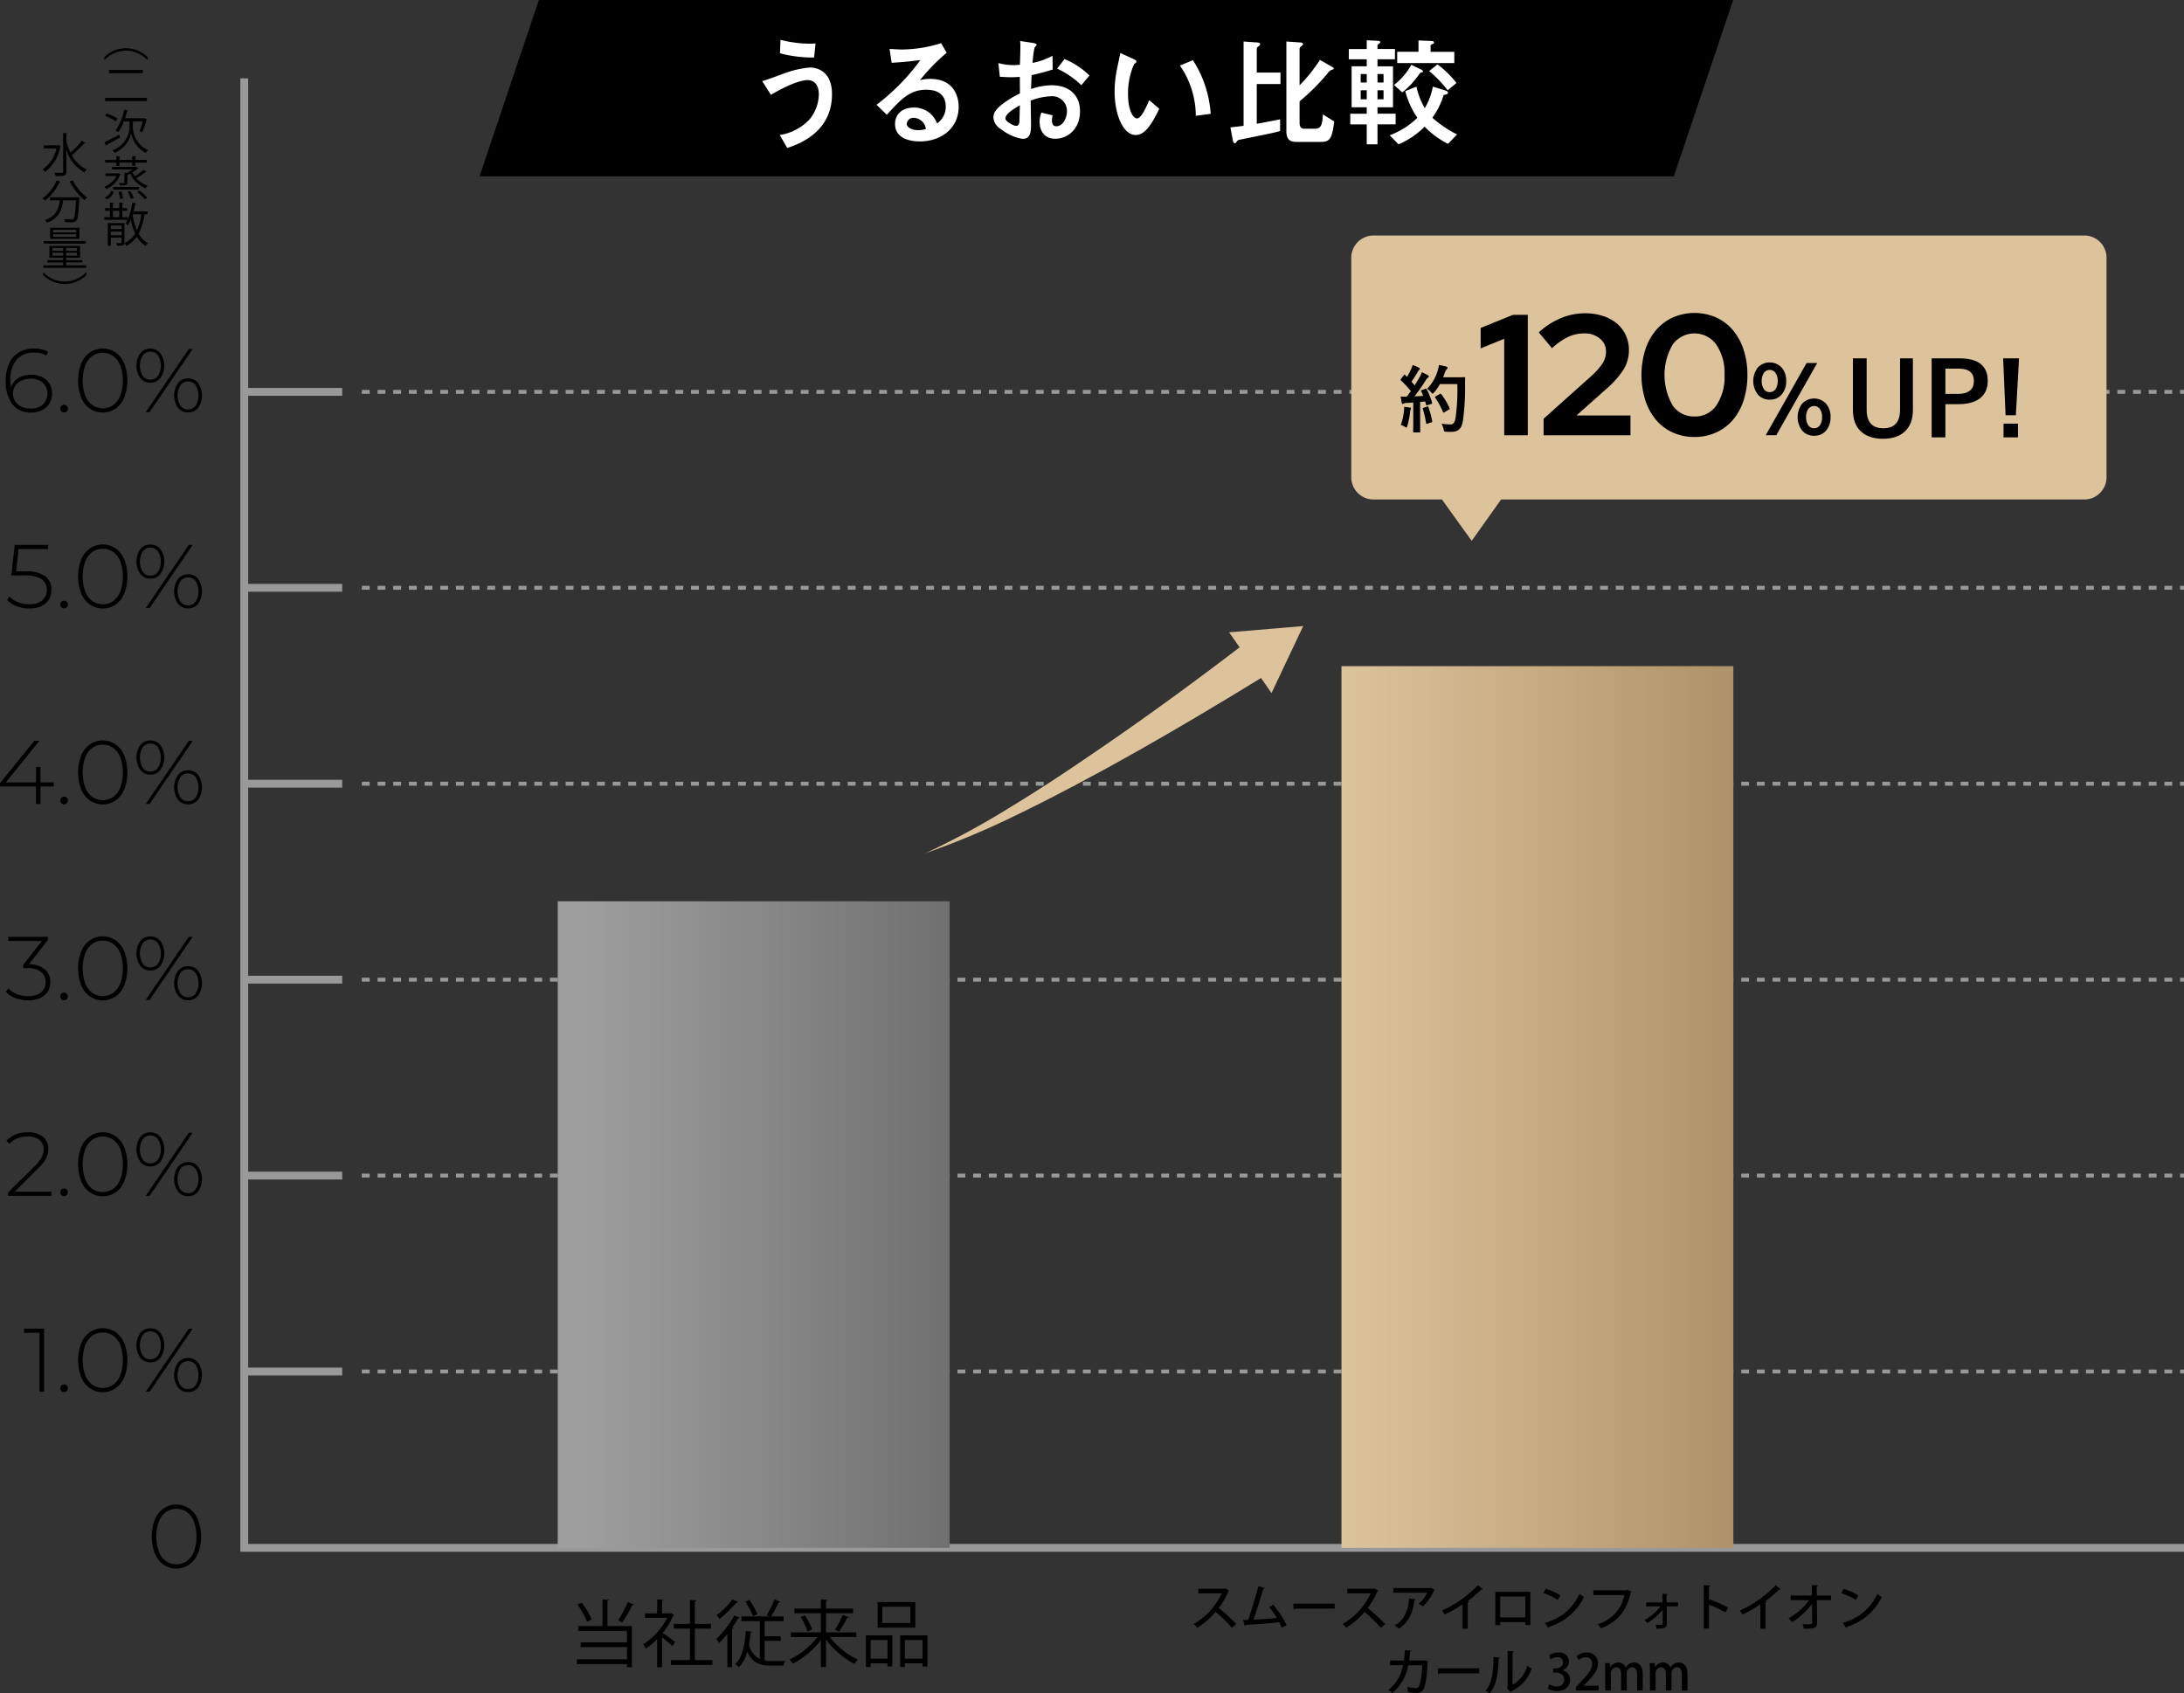 <svg xmlns="http://www.w3.org/2000/svg" xmlns:xlink="http://www.w3.org/1999/xlink" width="450.793" height="349.507" viewBox="0 0 450.793 349.507">
  <rect x="0" y="0" width="450.793" height="349.507" fill="#333333" stroke="none"/>
  <defs>
    <linearGradient id="linear-gradient" y1="0.5" x2="1" y2="0.5" gradientUnits="objectBoundingBox">
      <stop offset="0.07" stop-color="#9e9e9f"/>
      <stop offset="1" stop-color="#717071"/>
    </linearGradient>
    <linearGradient id="linear-gradient-2" y1="0.5" x2="1" y2="0.5" gradientUnits="objectBoundingBox">
      <stop offset="0" stop-color="#ddc39c"/>
      <stop offset="1" stop-color="#ae9269"/>
    </linearGradient>
  </defs>
  <g id="img-graph-moisture" transform="translate(-3145.342)">
    <g id="グループ_6426" data-name="グループ 6426" transform="translate(3176.651 310.555)">
      <g id="グループ_6425" data-name="グループ 6425" transform="translate(0)">
        <path id="パス_40485" data-name="パス 40485" d="M3225.205,780.3a5.238,5.238,0,0,1-1.8-2.3,9.85,9.85,0,0,1,0-6.995,5.24,5.24,0,0,1,1.8-2.3,4.747,4.747,0,0,1,5.3,0,5.249,5.249,0,0,1,1.8,2.3,9.846,9.846,0,0,1,0,6.995,5.247,5.247,0,0,1-1.8,2.3,4.745,4.745,0,0,1-5.3,0Zm4.818-.744a4.365,4.365,0,0,0,1.46-1.972,9.354,9.354,0,0,0,0-6.158,4.37,4.37,0,0,0-1.46-1.972,3.8,3.8,0,0,0-4.334,0,4.365,4.365,0,0,0-1.46,1.972,9.35,9.35,0,0,0,0,6.158,4.36,4.36,0,0,0,1.46,1.972,3.8,3.8,0,0,0,4.334,0Z" transform="translate(-3222.758 -767.898)"/>
      </g>
    </g>
    <g id="グループ_6427" data-name="グループ 6427" transform="translate(3146.532 71.946)">
      <path id="パス_40486" data-name="パス 40486" d="M3155.773,183.786a3.53,3.53,0,0,1,1.535,1.358,4.109,4.109,0,0,1-.019,4.1,3.7,3.7,0,0,1-1.544,1.377,5,5,0,0,1-2.232.484,4.635,4.635,0,0,1-3.878-1.721,7.616,7.616,0,0,1-1.349-4.809,8.426,8.426,0,0,1,.717-3.656,5.066,5.066,0,0,1,2.019-2.26,5.926,5.926,0,0,1,3.051-.763,5.709,5.709,0,0,1,2.958.67l-.391.763a4.739,4.739,0,0,0-2.567-.6,4.49,4.49,0,0,0-3.544,1.46,6.192,6.192,0,0,0-1.293,4.232,10.081,10.081,0,0,0,.112,1.563,3.469,3.469,0,0,1,1.516-1.972,4.849,4.849,0,0,1,2.633-.707A5.238,5.238,0,0,1,3155.773,183.786Zm.177,5.655a3.112,3.112,0,0,0,0-4.474,3.771,3.771,0,0,0-2.586-.837,4.164,4.164,0,0,0-1.87.409,3.14,3.14,0,0,0-1.283,1.116,2.854,2.854,0,0,0-.456,1.581,2.779,2.779,0,0,0,.438,1.488,3.119,3.119,0,0,0,1.274,1.135,4.368,4.368,0,0,0,2.009.427A3.576,3.576,0,0,0,3155.95,189.441Z" transform="translate(-3148.285 -177.898)"/>
      <path id="パス_40487" data-name="パス 40487" d="M3176.347,207.952a.773.773,0,0,1-.233-.568.742.742,0,0,1,.233-.558.788.788,0,0,1,1.1,0,.742.742,0,0,1,.232.558.774.774,0,0,1-.232.568.765.765,0,0,1-1.1,0Z" transform="translate(-3164.86 -194.994)"/>
      <path id="パス_40488" data-name="パス 40488" d="M3187.624,190.3a5.24,5.24,0,0,1-1.8-2.3,9.85,9.85,0,0,1,0-6.995,5.243,5.243,0,0,1,1.8-2.3,4.746,4.746,0,0,1,5.3,0,5.248,5.248,0,0,1,1.8,2.3,9.853,9.853,0,0,1,0,6.995,5.246,5.246,0,0,1-1.8,2.3,4.744,4.744,0,0,1-5.3,0Zm4.819-.744a4.368,4.368,0,0,0,1.46-1.972,9.358,9.358,0,0,0,0-6.158,4.372,4.372,0,0,0-1.46-1.972,3.8,3.8,0,0,0-4.335,0,4.368,4.368,0,0,0-1.46,1.972,9.362,9.362,0,0,0,0,6.158,4.364,4.364,0,0,0,1.46,1.972,3.8,3.8,0,0,0,4.335,0Z" transform="translate(-3170.257 -177.898)"/>
      <path id="パス_40489" data-name="パス 40489" d="M3215.774,184.009a4.5,4.5,0,0,1,0-5.1,2.55,2.55,0,0,1,2.074-.967,2.576,2.576,0,0,1,2.084.967,4.46,4.46,0,0,1,0,5.1,2.575,2.575,0,0,1-2.084.967A2.549,2.549,0,0,1,3215.774,184.009Zm3.656-.437a4.041,4.041,0,0,0,0-4.223,1.9,1.9,0,0,0-1.582-.772,1.871,1.871,0,0,0-1.562.781,4.007,4.007,0,0,0,0,4.2,1.871,1.871,0,0,0,1.562.782A1.9,1.9,0,0,0,3219.43,183.572Zm6.362-5.553h.8l-8.892,13.022h-.8Zm-2.233,12.129a4.46,4.46,0,0,1,0-5.1,2.576,2.576,0,0,1,2.084-.968,2.55,2.55,0,0,1,2.074.968,4.5,4.5,0,0,1,0,5.1,2.549,2.549,0,0,1-2.074.967A2.576,2.576,0,0,1,3223.56,190.148Zm3.646-.446a4.009,4.009,0,0,0,0-4.2,1.872,1.872,0,0,0-1.562-.781,1.9,1.9,0,0,0-1.581.772,4.04,4.04,0,0,0,0,4.223,1.9,1.9,0,0,0,1.581.772A1.873,1.873,0,0,0,3227.207,189.7Z" transform="translate(-3188.009 -177.925)"/>
    </g>
    <rect id="長方形_29051" data-name="長方形 29051" width="20.221" height="1.618" transform="translate(3195.757 80.076)" fill="#999"/>
    <g id="グループ_6428" data-name="グループ 6428" transform="translate(3146.812 112.388)">
      <path id="パス_40490" data-name="パス 40490" d="M3156.826,284.574a3.359,3.359,0,0,1,1.284,2.818,3.827,3.827,0,0,1-.512,1.982,3.534,3.534,0,0,1-1.535,1.367,5.662,5.662,0,0,1-2.512.5,7.211,7.211,0,0,1-2.651-.484,4.869,4.869,0,0,1-1.925-1.265l.484-.726a4.432,4.432,0,0,0,1.7,1.153,6.185,6.185,0,0,0,2.372.446,4.035,4.035,0,0,0,2.689-.8,2.669,2.669,0,0,0,.939-2.139,2.568,2.568,0,0,0-1.07-2.232,6.4,6.4,0,0,0-3.6-.763h-2.642l.689-6.307h6.9v.856h-6.1l-.5,4.6h1.861A6.787,6.787,0,0,1,3156.826,284.574Z" transform="translate(-3148.975 -278.035)"/>
      <path id="パス_40491" data-name="パス 40491" d="M3176.347,307.952a.773.773,0,0,1-.233-.568.742.742,0,0,1,.233-.558.788.788,0,0,1,1.1,0,.742.742,0,0,1,.232.558.774.774,0,0,1-.232.568.765.765,0,0,1-1.1,0Z" transform="translate(-3165.139 -294.994)"/>
      <path id="パス_40492" data-name="パス 40492" d="M3187.624,290.3a5.241,5.241,0,0,1-1.8-2.3,9.85,9.85,0,0,1,0-6.995,5.243,5.243,0,0,1,1.8-2.3,4.746,4.746,0,0,1,5.3,0,5.248,5.248,0,0,1,1.8,2.3,9.853,9.853,0,0,1,0,6.995,5.246,5.246,0,0,1-1.8,2.3,4.744,4.744,0,0,1-5.3,0Zm4.819-.744a4.368,4.368,0,0,0,1.46-1.972,9.358,9.358,0,0,0,0-6.158,4.372,4.372,0,0,0-1.46-1.972,3.8,3.8,0,0,0-4.335,0,4.368,4.368,0,0,0-1.46,1.972,9.362,9.362,0,0,0,0,6.158,4.364,4.364,0,0,0,1.46,1.972,3.8,3.8,0,0,0,4.335,0Z" transform="translate(-3170.536 -277.898)"/>
      <path id="パス_40493" data-name="パス 40493" d="M3215.774,284.009a4.5,4.5,0,0,1,0-5.1,2.55,2.55,0,0,1,2.074-.967,2.576,2.576,0,0,1,2.084.967,4.46,4.46,0,0,1,0,5.1,2.575,2.575,0,0,1-2.084.967A2.549,2.549,0,0,1,3215.774,284.009Zm3.656-.437a4.041,4.041,0,0,0,0-4.223,1.9,1.9,0,0,0-1.582-.772,1.871,1.871,0,0,0-1.562.781,4.007,4.007,0,0,0,0,4.2,1.871,1.871,0,0,0,1.562.782A1.9,1.9,0,0,0,3219.43,283.572Zm6.362-5.553h.8l-8.892,13.022h-.8Zm-2.233,12.129a4.46,4.46,0,0,1,0-5.1,2.576,2.576,0,0,1,2.084-.968,2.55,2.55,0,0,1,2.074.968,4.5,4.5,0,0,1,0,5.1,2.549,2.549,0,0,1-2.074.967A2.576,2.576,0,0,1,3223.56,290.148Zm3.646-.446a4.009,4.009,0,0,0,0-4.2,1.872,1.872,0,0,0-1.562-.781,1.9,1.9,0,0,0-1.581.772,4.04,4.04,0,0,0,0,4.223,1.9,1.9,0,0,0,1.581.772A1.873,1.873,0,0,0,3227.207,289.7Z" transform="translate(-3188.289 -277.925)"/>
    </g>
    <rect id="長方形_29052" data-name="長方形 29052" width="20.221" height="1.618" transform="translate(3195.757 120.518)" fill="#999"/>
    <g id="グループ_6429" data-name="グループ 6429" transform="translate(3145.342 152.831)">
      <path id="パス_40494" data-name="パス 40494" d="M3156.43,387.541h-2.735v3.609h-.93v-3.609h-7.422v-.688l7.069-8.725h1.06l-6.939,8.576h6.251v-3.181h.912V386.7h2.735Z" transform="translate(-3145.342 -378.035)"/>
      <path id="パス_40495" data-name="パス 40495" d="M3176.347,407.952a.773.773,0,0,1-.233-.568.742.742,0,0,1,.233-.558.788.788,0,0,1,1.1,0,.742.742,0,0,1,.232.558.774.774,0,0,1-.232.568.765.765,0,0,1-1.1,0Z" transform="translate(-3163.669 -394.994)"/>
      <path id="パス_40496" data-name="パス 40496" d="M3187.624,390.3a5.24,5.24,0,0,1-1.8-2.3,9.85,9.85,0,0,1,0-6.995,5.243,5.243,0,0,1,1.8-2.3,4.747,4.747,0,0,1,5.3,0,5.248,5.248,0,0,1,1.8,2.3,9.853,9.853,0,0,1,0,6.995,5.246,5.246,0,0,1-1.8,2.3,4.744,4.744,0,0,1-5.3,0Zm4.819-.744a4.368,4.368,0,0,0,1.46-1.972,9.358,9.358,0,0,0,0-6.158,4.373,4.373,0,0,0-1.46-1.972,3.8,3.8,0,0,0-4.335,0,4.368,4.368,0,0,0-1.46,1.972,9.362,9.362,0,0,0,0,6.158,4.364,4.364,0,0,0,1.46,1.972,3.8,3.8,0,0,0,4.335,0Z" transform="translate(-3169.067 -377.898)"/>
      <path id="パス_40497" data-name="パス 40497" d="M3215.774,384.009a4.5,4.5,0,0,1,0-5.1,2.55,2.55,0,0,1,2.074-.967,2.576,2.576,0,0,1,2.084.967,4.46,4.46,0,0,1,0,5.1,2.575,2.575,0,0,1-2.084.967A2.549,2.549,0,0,1,3215.774,384.009Zm3.656-.437a4.041,4.041,0,0,0,0-4.223,1.9,1.9,0,0,0-1.582-.772,1.871,1.871,0,0,0-1.562.781,4.007,4.007,0,0,0,0,4.2,1.871,1.871,0,0,0,1.562.782A1.9,1.9,0,0,0,3219.43,383.572Zm6.362-5.553h.8l-8.892,13.022h-.8Zm-2.233,12.129a4.46,4.46,0,0,1,0-5.1,2.576,2.576,0,0,1,2.084-.968,2.55,2.55,0,0,1,2.074.968,4.5,4.5,0,0,1,0,5.1,2.549,2.549,0,0,1-2.074.967A2.576,2.576,0,0,1,3223.56,390.148Zm3.646-.446a4.009,4.009,0,0,0,0-4.2,1.872,1.872,0,0,0-1.562-.781,1.9,1.9,0,0,0-1.581.772,4.04,4.04,0,0,0,0,4.223,1.9,1.9,0,0,0,1.581.772A1.873,1.873,0,0,0,3227.207,389.7Z" transform="translate(-3186.819 -377.925)"/>
    </g>
    <rect id="長方形_29053" data-name="長方形 29053" width="20.221" height="1.618" transform="translate(3195.757 160.96)" fill="#999"/>
    <g id="グループ_6430" data-name="グループ 6430" transform="translate(3146.57 193.273)">
      <path id="パス_40498" data-name="パス 40498" d="M3156.4,484.853a3.345,3.345,0,0,1,1.125,2.633,3.629,3.629,0,0,1-.521,1.944,3.507,3.507,0,0,1-1.553,1.33,5.817,5.817,0,0,1-2.484.484,7.417,7.417,0,0,1-2.66-.475,4.685,4.685,0,0,1-1.935-1.274l.483-.726a4.613,4.613,0,0,0,1.721,1.153,6.239,6.239,0,0,0,2.391.447,4.06,4.06,0,0,0,2.66-.772,2.6,2.6,0,0,0,.93-2.111,2.569,2.569,0,0,0-.949-2.121,4.481,4.481,0,0,0-2.846-.763h-.819v-.688l3.851-4.93h-6.939v-.856h8.167v.67l-3.907,5A5.022,5.022,0,0,1,3156.4,484.853Z" transform="translate(-3148.377 -478.035)"/>
      <path id="パス_40499" data-name="パス 40499" d="M3176.347,507.952a.773.773,0,0,1-.233-.568.742.742,0,0,1,.233-.558.788.788,0,0,1,1.1,0,.742.742,0,0,1,.232.558.774.774,0,0,1-.232.568.765.765,0,0,1-1.1,0Z" transform="translate(-3164.897 -494.994)"/>
      <path id="パス_40500" data-name="パス 40500" d="M3187.624,490.3a5.241,5.241,0,0,1-1.8-2.3,9.85,9.85,0,0,1,0-6.995,5.243,5.243,0,0,1,1.8-2.3,4.747,4.747,0,0,1,5.3,0,5.248,5.248,0,0,1,1.8,2.3,9.853,9.853,0,0,1,0,6.995,5.246,5.246,0,0,1-1.8,2.3,4.744,4.744,0,0,1-5.3,0Zm4.819-.744a4.368,4.368,0,0,0,1.46-1.972,9.358,9.358,0,0,0,0-6.158,4.372,4.372,0,0,0-1.46-1.972,3.8,3.8,0,0,0-4.335,0,4.368,4.368,0,0,0-1.46,1.972,9.362,9.362,0,0,0,0,6.158,4.364,4.364,0,0,0,1.46,1.972,3.8,3.8,0,0,0,4.335,0Z" transform="translate(-3170.294 -477.898)"/>
      <path id="パス_40501" data-name="パス 40501" d="M3215.774,484.009a4.5,4.5,0,0,1,0-5.1,2.55,2.55,0,0,1,2.074-.967,2.576,2.576,0,0,1,2.084.967,4.46,4.46,0,0,1,0,5.1,2.575,2.575,0,0,1-2.084.967A2.549,2.549,0,0,1,3215.774,484.009Zm3.656-.437a4.041,4.041,0,0,0,0-4.223,1.9,1.9,0,0,0-1.582-.772,1.871,1.871,0,0,0-1.562.781,4.007,4.007,0,0,0,0,4.2,1.871,1.871,0,0,0,1.562.782A1.9,1.9,0,0,0,3219.43,483.572Zm6.362-5.553h.8l-8.892,13.022h-.8Zm-2.233,12.129a4.46,4.46,0,0,1,0-5.1,2.576,2.576,0,0,1,2.084-.968,2.55,2.55,0,0,1,2.074.968,4.5,4.5,0,0,1,0,5.1,2.549,2.549,0,0,1-2.074.967A2.576,2.576,0,0,1,3223.56,490.148Zm3.646-.446a4.009,4.009,0,0,0,0-4.2,1.872,1.872,0,0,0-1.562-.781,1.9,1.9,0,0,0-1.581.772,4.04,4.04,0,0,0,0,4.223,1.9,1.9,0,0,0,1.581.772A1.873,1.873,0,0,0,3227.207,489.7Z" transform="translate(-3188.047 -477.925)"/>
    </g>
    <rect id="長方形_29054" data-name="長方形 29054" width="20.221" height="1.618" transform="translate(3195.757 201.402)" fill="#999"/>
    <g id="グループ_6432" data-name="グループ 6432" transform="translate(3244.324 0)">
      <path id="パス_40502" data-name="パス 40502" d="M3636.6,36.4H3390.091L3402.333,0h246.515Z" transform="translate(-3390.091 0)"/>
      <g id="グループ_6431" data-name="グループ 6431" transform="translate(58.343 8.219)">
        <path id="パス_40503" data-name="パス 40503" d="M3537.973,39.974a10.661,10.661,0,0,0,6.142-3.221,8.3,8.3,0,0,0,1.923-5.218c0-2.2-1.249-2.9-2.272-2.9-1.349,0-3.97.874-7.615,3.046l-1.8-2.846c.8-.15,4.069-1.423,4.743-1.648a19.894,19.894,0,0,1,5.119-1.149c.724,0,4.544.2,4.544,5.518,0,7.166-5.693,9.962-9.238,11.086Zm7.091-16a26.012,26.012,0,0,1-7.041-.874l.1-2.772a25.634,25.634,0,0,0,5.992.8c.55,0,.9-.025,1.249-.05Z" transform="translate(-3534.353 -20.324)" fill="#fff"/>
        <path id="パス_40504" data-name="パス 40504" d="M3592.7,34.762a44.145,44.145,0,0,0,9.063-9.238c-2.522.325-3.3.4-5.942.574l-.425-2.871c.7.05,1.9.125,2.6.125a27.994,27.994,0,0,0,8.04-1.3l1.148,1.972a38.68,38.68,0,0,0-5.519,5.668,7.52,7.52,0,0,1,2.073-.275c4.968,0,5.917,3.67,5.917,5.767,0,4.32-3.5,7.141-8.015,7.141-1.673,0-5.119-.424-5.119-3.62,0-1.623,1.1-3.371,3.9-3.371a5,5,0,0,1,4.769,3.271,4.11,4.11,0,0,0,1.8-3.445c0-1.424-.575-3.5-4.021-3.5s-5.268,2.023-8.14,5.169Zm7.69,2.7a1.349,1.349,0,0,0-1.448,1.173c0,.949,1.323,1.373,2.4,1.373a5.064,5.064,0,0,0,1.547-.25A2.616,2.616,0,0,0,3600.391,37.458Z" transform="translate(-3569.104 -21.354)" fill="#fff"/>
        <path id="パス_40505" data-name="パス 40505" d="M3653.37,25.485a11.183,11.183,0,0,0,3.071.424c.625,0,1.1-.05,1.373-.075.05-.974.1-2.922.1-3.8a8.68,8.68,0,0,0-.05-1.1l2.646.4c.15.025.75.125.75.4,0,.1-.375.5-.425.574a22.536,22.536,0,0,0-.4,3.146,14.578,14.578,0,0,0,4.119-1.473l.026,2.846a44.57,44.57,0,0,1-4.345,1.149c-.025.449-.1,2.447-.124,2.871a13.411,13.411,0,0,1,4.294-.774c3.471,0,5.818,1.948,5.818,5.343,0,3.895-2.747,5.693-5.094,5.693-2.671,0-3.246-2.173-3.246-3.5a5.011,5.011,0,0,1,.374-1.9l2.3.574a5.315,5.315,0,0,0-.124,1.074c0,.225,0,1.174.9,1.174,1.348,0,2.2-1.673,2.2-3.146a3.053,3.053,0,0,0-3.321-3.046,12.825,12.825,0,0,0-4.169.9c0,.774.075,4.494.075,4.993,0,1.648-.225,2.9-1.748,2.9a9.412,9.412,0,0,1-4.444-2,3.007,3.007,0,0,1-1.573-2.4c0-.949.524-1.7,1.723-2.672a20.53,20.53,0,0,1,3.745-2.3c0-1.074,0-1.323-.025-3.421-.4.025-.849.075-1.723.075-.849,0-1.723-.05-2.4-.1Zm1.448,11.435c0,.6,1.6,1.523,2.222,1.523.6,0,.649-.624.674-.849,0-.225.05-1.348.1-3.4C3656.691,34.848,3654.818,35.947,3654.818,36.921Zm15.68-6.866a18.4,18.4,0,0,0-4.993-3.421l1.522-1.973a16.175,16.175,0,0,1,5.143,3.4Z" transform="translate(-3604.627 -20.691)" fill="#fff"/>
        <path id="パス_40506" data-name="パス 40506" d="M3723.427,38.563c-1.973,4.17-3.371,5.418-4.869,5.418-2.472,0-4.344-3.995-4.344-8.988a22.7,22.7,0,0,1,.474-4.544c.1-.5.6-2.846.7-3.4l2.672,1.223c.25.125.674.325.674.55,0,.15-.175.274-.5.524a14.827,14.827,0,0,0-1.249,6.192c0,3.37,1.049,5.018,1.848,5.018.874,0,1.923-2.322,2.522-3.77Zm7.54,1.448A18.3,18.3,0,0,0,3727.7,29.65l2.672-1.124a23.247,23.247,0,0,1,3.67,11.086Z" transform="translate(-3641.474 -24.332)" fill="#fff"/>
        <path id="パス_40507" data-name="パス 40507" d="M3778.746,38.166c2.272-.4,3.5-.649,4.819-.924v2.422c-1.523.424-2.222.549-8.489,1.823-.225.05-.325.175-.574.5-.05.075-.15.2-.275.2-.325,0-.4-.474-.425-.649l-.5-2.622c.7-.075,1.972-.224,2.721-.324v-17.4l2.9.2c.375.025.524.2.524.374,0,.125-.05.175-.475.524a.48.48,0,0,0-.225.45V27.6h4.894v2.372h-4.894Zm8.839-.275c0,.874.249,1.3,1.023,1.3h2.173c1.173,0,1.522-.7,1.6-2.971l2.346,1.473c-.474,3.995-1.1,4.22-3,4.22h-4.819c-1.149,0-2.047-.4-2.047-2.172V21.188l2.9.2c.15,0,.525.05.525.324,0,.15-.025.175-.45.55-.249.224-.249.325-.249.474v7.49a31.658,31.658,0,0,0,4.195-5.243l2.447,1.4c.349.2.4.25.4.35,0,.175-.075.2-.474.324a1.555,1.555,0,0,0-.724.624,43.133,43.133,0,0,1-5.843,5.843Z" transform="translate(-3676.666 -20.839)" fill="#fff"/>
        <path id="パス_40508" data-name="パス 40508" d="M3839.667,24.49v1.448h3.2V34.4h-3.2v1.323h3.745v2.2h-3.745v4.119h-2.222V37.923h-3.4v-2.2h3.4V34.4h-3.122V25.938h3.122V24.49h-3.7V22.368h3.7v-1.8l2.247.1c.375.025.549.1.549.3,0,.15-.174.274-.45.424a.25.25,0,0,0-.124.25v.724h3.6V24.49Zm-2.222,3.046H3836.2v1.748h1.248Zm0,3.346H3836.2v1.872h1.248Zm3.47-1.6V27.536h-1.248v1.748Zm0,3.47V30.882h-1.248v1.872Zm13.308,9.188A17.715,17.715,0,0,1,3849.4,38.4a17.184,17.184,0,0,1-5.393,3.645l-1.823-1.873a16.231,16.231,0,0,0,5.718-3.62,16.8,16.8,0,0,1-2.5-5.493l2.3-.924a15.288,15.288,0,0,0,1.722,4.444,13.911,13.911,0,0,0,1.673-4.444l2.272.7c.6.175.849.325.849.55,0,.275-.3.374-.9.474A15.737,15.737,0,0,1,3851,36.55,21.943,21.943,0,0,0,3856.1,40Zm-5.643-15.38c.225.1.475.25.475.425,0,.15-.075.174-.424.25-.125.025-.225.125-.35.324a17.639,17.639,0,0,1-3.5,3.77l-1.7-1.548a13.81,13.81,0,0,0,3.57-4.145Zm-.449-3.62V20.6l2.447.1c.4.025.749.025.749.324,0,.2-.125.25-.5.4-.2.1-.2.2-.2.374v1.149h4.894v2.322h-11.785V22.942Zm3.92,2.6a20.235,20.235,0,0,1,3.92,3.845l-1.823,1.5a24.51,24.51,0,0,0-3.82-3.97Z" transform="translate(-3712.667 -20.471)" fill="#fff"/>
      </g>
    </g>
    <g id="グループ_6434" data-name="グループ 6434" transform="translate(3264.408 330.133)">
      <g id="グループ_6433" data-name="グループ 6433" transform="translate(0)">
        <path id="パス_40509" data-name="パス 40509" d="M3446.365,816.4c-.015.105-.09.18-.3.21v5.2h5.049v8.505h-1.022v-.661h-10.338v-.992h10.338v-2.51h-9.542v-.977h9.542V822.8h-10.053v-.992h5v-5.5Zm-5.605.6a14.556,14.556,0,0,1,2.059,3.471l-.962.436a15.212,15.212,0,0,0-2-3.531Zm10.774.375a.375.375,0,0,1-.346.135,27.7,27.7,0,0,1-2.059,3.531c-.015,0-.856-.391-.856-.391a26.632,26.632,0,0,0,2-3.787Z" transform="translate(-3439.753 -816.307)"/>
        <path id="パス_40510" data-name="パス 40510" d="M3479.957,819.56c-.015.06-.1.12-.18.15a15.483,15.483,0,0,1-2.164,3.546c.721.481,2.194,1.563,2.585,1.863l-.6.841c-.421-.421-1.382-1.217-2.119-1.8v6.161h-1.007v-5.785a15.459,15.459,0,0,1-2.359,1.968,4.009,4.009,0,0,0-.541-.886,14.279,14.279,0,0,0,4.974-5.47h-4.583v-.932h2.51v-2.87l1.307.075c-.015.105-.1.18-.3.21v2.584h1.623l.18-.06Zm4.3,9.3h3.636v.992H3479.3v-.992h3.937v-6.506H3479.9v-.977h3.336v-4.929l1.337.09c-.015.105-.1.18-.315.211v4.628h3.321v.977h-3.321Z" transform="translate(-3459.894 -816.329)"/>
        <path id="パス_40511" data-name="パス 40511" d="M3513.225,823.445a21.182,21.182,0,0,1-1.7,1.879,7.163,7.163,0,0,0-.571-.872,19.051,19.051,0,0,0,3.7-4.839l1.142.466c-.045.105-.165.135-.346.135-.36.631-.781,1.277-1.217,1.893l.285.106a.367.367,0,0,1-.316.2v7.874h-.977Zm2.239-6.627a.341.341,0,0,1-.346.12,24.509,24.509,0,0,1-3.516,3.411,4.705,4.705,0,0,0-.6-.781,16.46,16.46,0,0,0,3.291-3.246Zm5.455,8.054v4.042a7.123,7.123,0,0,0,1.428.12c.315,0,2.389,0,2.84-.015a2.932,2.932,0,0,0-.331.962h-2.569c-2.3,0-3.922-.571-4.944-2.885a7.079,7.079,0,0,1-1.758,3.216,5,5,0,0,0-.736-.646c1.442-1.338,2-3.862,2.179-6.852l1.262.165c-.015.105-.105.165-.286.2a23.554,23.554,0,0,1-.315,2.419,4.328,4.328,0,0,0,2.239,3.02V820.8h-3.8v-.977h5.8l-.586-.255a21.264,21.264,0,0,0,1.623-3.261l1.171.481c-.044.09-.165.135-.33.135a28.5,28.5,0,0,1-1.532,2.9h2.569v.977h-3.922v3.126h3.336v.946Zm-3.125-8.46a19.9,19.9,0,0,1,1.638,2.945l-.887.421a21.255,21.255,0,0,0-1.593-3.02Z" transform="translate(-3482.16 -816.307)"/>
        <path id="パス_40512" data-name="パス 40512" d="M3562.017,824.083h-5.47a15.764,15.764,0,0,0,5.815,4.688,3.879,3.879,0,0,0-.737.887,17.338,17.338,0,0,1-5.86-5.064v5.7h-1.052v-5.6a17.06,17.06,0,0,1-5.785,4.914,4.385,4.385,0,0,0-.737-.857,15.439,15.439,0,0,0,5.785-4.658h-5.469v-.961h6.206v-3.937h-5.469v-.977h5.469v-1.863l1.352.09c-.015.105-.09.18-.3.21v1.563h5.6v.977h-5.6v3.937h6.251Zm-10.083-1.157a11.912,11.912,0,0,0-1.412-2.96l.886-.331a11.838,11.838,0,0,1,1.488,2.9Zm8.535-2.93a.376.376,0,0,1-.346.135,23.863,23.863,0,0,1-1.653,2.855c0-.015-.856-.376-.856-.376a20.017,20.017,0,0,0,1.608-3.081Z" transform="translate(-3504.337 -816.329)"/>
        <path id="パス_40513" data-name="パス 40513" d="M3587.287,831.063v-6.536h5.455v6.4h-1.007v-.616h-3.486v.751Zm4.448-5.56h-3.486v3.832h3.486Zm5.755-7.859v5.289h-7.784v-5.289Zm-1.022,4.328v-3.351h-5.785v3.351Zm-2.119,2.554h5.635v6.416h-1.007V830.3h-3.651v.751h-.977Zm.977,4.809h3.651V825.5h-3.651Z" transform="translate(-3527.621 -817.104)"/>
      </g>
    </g>
    <path id="パス_40514" data-name="パス 40514" d="M3669.187,344.126H3268V40h1.618V342.508h399.569Z" transform="translate(-73.052 -23.823)" fill="#999"/>
    <path id="パス_40515" data-name="パス 40515" d="M3706.113,499.809h-.809V499h.809Zm-2.426,0h-1.618V499h1.618Zm-3.235,0h-1.618V499h1.618Zm-3.235,0H3695.6V499h1.618Zm-3.235,0h-1.618V499h1.618Zm-3.236,0h-1.617V499h1.617Zm-3.235,0h-1.618V499h1.618Zm-3.236,0h-1.618V499h1.618Zm-3.235,0h-1.618V499h1.618Zm-3.236,0h-1.618V499h1.618Zm-3.235,0h-1.618V499h1.618Zm-3.236,0h-1.618V499h1.618Zm-3.235,0h-1.618V499h1.618Zm-3.235,0h-1.618V499h1.618Zm-3.235,0h-1.618V499h1.618Zm-3.235,0h-1.618V499h1.618Zm-3.235,0h-1.618V499h1.618Zm-3.235,0H3650.3V499h1.618Zm-3.235,0h-1.618V499h1.618Zm-3.236,0h-1.617V499h1.617Zm-3.235,0H3640.6V499h1.618Zm-3.236,0h-1.617V499h1.617Zm-3.235,0h-1.618V499h1.618Zm-3.236,0h-1.618V499h1.618Zm-3.235,0h-1.618V499h1.618Zm-3.236,0h-1.618V499h1.618Zm-3.235,0h-1.618V499h1.618Zm-3.236,0h-1.618V499h1.618Zm-3.235,0h-1.618V499h1.618Zm-3.235,0h-1.618V499h1.618Zm-3.235,0h-1.618V499h1.618Zm-3.235,0h-1.618V499h1.618Zm-3.235,0h-1.618V499h1.618Zm-3.235,0h-1.618V499h1.618Zm-3.235,0H3595.3V499h1.618Zm-3.235,0h-1.618V499h1.618Zm-3.235,0h-1.618V499h1.618Zm-3.236,0H3585.6V499h1.617Zm-3.235,0h-1.618V499h1.618Zm-3.236,0h-1.618V499h1.618Zm-3.235,0h-1.618V499h1.618Zm-3.236,0h-1.618V499h1.618Zm-3.235,0h-1.618V499h1.618Zm-3.236,0h-1.618V499h1.618Zm-3.235,0h-1.618V499h1.618Zm-3.235,0h-1.618V499h1.618Zm-3.235,0h-1.618V499h1.618Zm-3.235,0h-1.618V499h1.618Zm-3.235,0h-1.618V499h1.618Zm-3.235,0h-1.618V499h1.618Zm-3.235,0h-1.618V499h1.618Zm-3.235,0H3540.3V499h1.618Zm-3.235,0h-1.618V499h1.618Zm-3.235,0h-1.618V499h1.618Zm-3.235,0h-1.618V499h1.618Zm-3.236,0h-1.618V499h1.618Zm-3.235,0h-1.618V499h1.618Zm-3.236,0h-1.618V499h1.618Zm-3.235,0h-1.617V499h1.617Zm-3.235,0h-1.618V499h1.618Zm-3.235,0h-1.617V499h1.617Zm-3.235,0h-1.618V499h1.618Zm-3.235,0h-1.618V499h1.618Zm-3.235,0h-1.618V499h1.618Zm-3.235,0h-1.618V499h1.618Zm-3.235,0H3495V499h1.618Zm-3.235,0h-1.618V499h1.618Zm-3.235,0h-1.618V499h1.618Zm-3.235,0H3485.3V499h1.618Zm-3.235,0h-1.618V499h1.618Zm-3.235,0h-1.618V499h1.618Zm-3.235,0h-1.618V499h1.618Zm-3.235,0h-1.618V499h1.618Zm-3.236,0h-1.618V499h1.618Zm-3.235,0h-1.617V499h1.617Zm-3.235,0h-1.618V499h1.618Zm-3.235,0h-1.617V499h1.617Zm-3.235,0h-1.618V499h1.618Zm-3.235,0h-1.618V499h1.618Zm-3.235,0h-1.618V499h1.618Zm-3.235,0h-1.618V499h1.618Zm-3.235,0h-1.618V499h1.618Zm-3.235,0H3440V499h1.618Zm-3.235,0h-1.618V499h1.618Zm-3.235,0h-1.618V499h1.618Zm-3.235,0H3430.3V499h1.618Zm-3.235,0h-1.618V499h1.618Zm-3.235,0h-1.618V499h1.618Zm-3.235,0h-1.618V499h1.618Zm-3.235,0h-1.618V499h1.618Zm-3.236,0h-1.617V499h1.617Zm-3.235,0h-1.618V499h1.618Zm-3.236,0h-1.617V499h1.617Zm-3.235,0h-1.618V499h1.618Zm-3.235,0h-1.618V499h1.618Zm-3.235,0h-1.618V499h1.618Zm-3.235,0h-1.618V499h1.618Zm-3.235,0h-1.618V499h1.618Zm-3.235,0h-1.618V499h1.618Zm-3.235,0H3385V499h1.618Zm-3.235,0h-1.618V499h1.618Zm-3.235,0h-1.618V499h1.618Zm-3.235,0H3375.3V499h1.618Zm-3.235,0h-1.618V499h1.618Zm-3.235,0h-1.618V499h1.618Zm-3.235,0h-1.618V499h1.618Zm-3.236,0h-1.617V499h1.617Zm-3.235,0h-1.618V499h1.618Zm-3.236,0h-1.618V499h1.618Zm-3.235,0h-1.618V499h1.618Zm-3.236,0h-1.618V499h1.618Zm-3.235,0h-1.618V499h1.618Zm-3.235,0h-1.618V499h1.618Zm-3.235,0h-1.618V499h1.618Zm-3.235,0h-1.618V499h1.618Zm-3.235,0h-1.618V499h1.618Zm-3.235,0H3330V499h1.618Z" transform="translate(-109.978 -297.193)" fill="#999"/>
    <g id="グループ_6435" data-name="グループ 6435" transform="translate(3146.645 233.715)">
      <path id="パス_40516" data-name="パス 40516" d="M3157.865,590.158v.856h-8.949v-.67l5.507-5.469a7.676,7.676,0,0,0,1.46-1.851,3.554,3.554,0,0,0,.381-1.591,2.407,2.407,0,0,0-.846-1.953,3.723,3.723,0,0,0-2.446-.707,5.719,5.719,0,0,0-2.149.372,4.181,4.181,0,0,0-1.59,1.135l-.669-.6a4.9,4.9,0,0,1,1.887-1.321,6.851,6.851,0,0,1,2.6-.465,4.666,4.666,0,0,1,3.05.93,3.077,3.077,0,0,1,1.135,2.511,4.305,4.305,0,0,1-.446,1.916,8.438,8.438,0,0,1-1.675,2.121l-4.8,4.781Z" transform="translate(-3148.563 -577.898)"/>
      <path id="パス_40517" data-name="パス 40517" d="M3176.347,607.952a.773.773,0,0,1-.233-.568.742.742,0,0,1,.233-.558.788.788,0,0,1,1.1,0,.742.742,0,0,1,.232.558.774.774,0,0,1-.232.568.765.765,0,0,1-1.1,0Z" transform="translate(-3164.972 -594.994)"/>
      <path id="パス_40518" data-name="パス 40518" d="M3187.624,590.3a5.24,5.24,0,0,1-1.8-2.3,9.85,9.85,0,0,1,0-6.995,5.243,5.243,0,0,1,1.8-2.3,4.747,4.747,0,0,1,5.3,0,5.249,5.249,0,0,1,1.8,2.3,9.853,9.853,0,0,1,0,6.995,5.245,5.245,0,0,1-1.8,2.3,4.744,4.744,0,0,1-5.3,0Zm4.819-.744a4.368,4.368,0,0,0,1.46-1.972,9.358,9.358,0,0,0,0-6.158,4.372,4.372,0,0,0-1.46-1.972,3.8,3.8,0,0,0-4.335,0,4.368,4.368,0,0,0-1.46,1.972,9.362,9.362,0,0,0,0,6.158,4.364,4.364,0,0,0,1.46,1.972,3.8,3.8,0,0,0,4.335,0Z" transform="translate(-3170.37 -577.898)"/>
      <path id="パス_40519" data-name="パス 40519" d="M3215.774,584.009a4.5,4.5,0,0,1,0-5.1,2.55,2.55,0,0,1,2.074-.967,2.576,2.576,0,0,1,2.084.967,4.46,4.46,0,0,1,0,5.1,2.575,2.575,0,0,1-2.084.967A2.549,2.549,0,0,1,3215.774,584.009Zm3.656-.437a4.041,4.041,0,0,0,0-4.223,1.9,1.9,0,0,0-1.582-.772,1.871,1.871,0,0,0-1.562.781,4.007,4.007,0,0,0,0,4.2,1.871,1.871,0,0,0,1.562.782A1.9,1.9,0,0,0,3219.43,583.572Zm6.362-5.553h.8l-8.892,13.022h-.8Zm-2.233,12.129a4.46,4.46,0,0,1,0-5.1,2.576,2.576,0,0,1,2.084-.968,2.55,2.55,0,0,1,2.074.968,4.5,4.5,0,0,1,0,5.1,2.549,2.549,0,0,1-2.074.967A2.576,2.576,0,0,1,3223.56,590.148Zm3.646-.446a4.009,4.009,0,0,0,0-4.2,1.872,1.872,0,0,0-1.562-.781,1.9,1.9,0,0,0-1.581.772,4.04,4.04,0,0,0,0,4.223,1.9,1.9,0,0,0,1.581.772A1.873,1.873,0,0,0,3227.207,589.7Z" transform="translate(-3188.122 -577.925)"/>
    </g>
    <rect id="長方形_29055" data-name="長方形 29055" width="20.221" height="1.618" transform="translate(3195.757 241.845)" fill="#999"/>
    <path id="パス_40520" data-name="パス 40520" d="M3706.113,599.809h-.809V599h.809Zm-2.426,0h-1.618V599h1.618Zm-3.235,0h-1.618V599h1.618Zm-3.235,0H3695.6V599h1.618Zm-3.235,0h-1.618V599h1.618Zm-3.236,0h-1.617V599h1.617Zm-3.235,0h-1.618V599h1.618Zm-3.236,0h-1.618V599h1.618Zm-3.235,0h-1.618V599h1.618Zm-3.236,0h-1.618V599h1.618Zm-3.235,0h-1.618V599h1.618Zm-3.236,0h-1.618V599h1.618Zm-3.235,0h-1.618V599h1.618Zm-3.235,0h-1.618V599h1.618Zm-3.235,0h-1.618V599h1.618Zm-3.235,0h-1.618V599h1.618Zm-3.235,0h-1.618V599h1.618Zm-3.235,0H3650.3V599h1.618Zm-3.235,0h-1.618V599h1.618Zm-3.236,0h-1.617V599h1.617Zm-3.235,0H3640.6V599h1.618Zm-3.236,0h-1.617V599h1.617Zm-3.235,0h-1.618V599h1.618Zm-3.236,0h-1.618V599h1.618Zm-3.235,0h-1.618V599h1.618Zm-3.236,0h-1.618V599h1.618Zm-3.235,0h-1.618V599h1.618Zm-3.236,0h-1.618V599h1.618Zm-3.235,0h-1.618V599h1.618Zm-3.235,0h-1.618V599h1.618Zm-3.235,0h-1.618V599h1.618Zm-3.235,0h-1.618V599h1.618Zm-3.235,0h-1.618V599h1.618Zm-3.235,0h-1.618V599h1.618Zm-3.235,0H3595.3V599h1.618Zm-3.235,0h-1.618V599h1.618Zm-3.235,0h-1.618V599h1.618Zm-3.236,0H3585.6V599h1.617Zm-3.235,0h-1.618V599h1.618Zm-3.236,0h-1.618V599h1.618Zm-3.235,0h-1.618V599h1.618Zm-3.236,0h-1.618V599h1.618Zm-3.235,0h-1.618V599h1.618Zm-3.236,0h-1.618V599h1.618Zm-3.235,0h-1.618V599h1.618Zm-3.235,0h-1.618V599h1.618Zm-3.235,0h-1.618V599h1.618Zm-3.235,0h-1.618V599h1.618Zm-3.235,0h-1.618V599h1.618Zm-3.235,0h-1.618V599h1.618Zm-3.235,0h-1.618V599h1.618Zm-3.235,0H3540.3V599h1.618Zm-3.235,0h-1.618V599h1.618Zm-3.235,0h-1.618V599h1.618Zm-3.235,0h-1.618V599h1.618Zm-3.236,0h-1.618V599h1.618Zm-3.235,0h-1.618V599h1.618Zm-3.236,0h-1.618V599h1.618Zm-3.235,0h-1.617V599h1.617Zm-3.235,0h-1.618V599h1.618Zm-3.235,0h-1.617V599h1.617Zm-3.235,0h-1.618V599h1.618Zm-3.235,0h-1.618V599h1.618Zm-3.235,0h-1.618V599h1.618Zm-3.235,0h-1.618V599h1.618Zm-3.235,0H3495V599h1.618Zm-3.235,0h-1.618V599h1.618Zm-3.235,0h-1.618V599h1.618Zm-3.235,0H3485.3V599h1.618Zm-3.235,0h-1.618V599h1.618Zm-3.235,0h-1.618V599h1.618Zm-3.235,0h-1.618V599h1.618Zm-3.235,0h-1.618V599h1.618Zm-3.236,0h-1.618V599h1.618Zm-3.235,0h-1.617V599h1.617Zm-3.235,0h-1.618V599h1.618Zm-3.235,0h-1.617V599h1.617Zm-3.235,0h-1.618V599h1.618Zm-3.235,0h-1.618V599h1.618Zm-3.235,0h-1.618V599h1.618Zm-3.235,0h-1.618V599h1.618Zm-3.235,0h-1.618V599h1.618Zm-3.235,0H3440V599h1.618Zm-3.235,0h-1.618V599h1.618Zm-3.235,0h-1.618V599h1.618Zm-3.235,0H3430.3V599h1.618Zm-3.235,0h-1.618V599h1.618Zm-3.235,0h-1.618V599h1.618Zm-3.235,0h-1.618V599h1.618Zm-3.235,0h-1.618V599h1.618Zm-3.236,0h-1.617V599h1.617Zm-3.235,0h-1.618V599h1.618Zm-3.236,0h-1.617V599h1.617Zm-3.235,0h-1.618V599h1.618Zm-3.235,0h-1.618V599h1.618Zm-3.235,0h-1.618V599h1.618Zm-3.235,0h-1.618V599h1.618Zm-3.235,0h-1.618V599h1.618Zm-3.235,0h-1.618V599h1.618Zm-3.235,0H3385V599h1.618Zm-3.235,0h-1.618V599h1.618Zm-3.235,0h-1.618V599h1.618Zm-3.235,0H3375.3V599h1.618Zm-3.235,0h-1.618V599h1.618Zm-3.235,0h-1.618V599h1.618Zm-3.235,0h-1.618V599h1.618Zm-3.236,0h-1.617V599h1.617Zm-3.235,0h-1.618V599h1.618Zm-3.236,0h-1.618V599h1.618Zm-3.235,0h-1.618V599h1.618Zm-3.236,0h-1.618V599h1.618Zm-3.235,0h-1.618V599h1.618Zm-3.235,0h-1.618V599h1.618Zm-3.235,0h-1.618V599h1.618Zm-3.235,0h-1.618V599h1.618Zm-3.235,0h-1.618V599h1.618Zm-3.235,0H3330V599h1.618Z" transform="translate(-109.978 -356.751)" fill="#999"/>
    <g id="グループ_6436" data-name="グループ 6436" transform="translate(3150.309 274.157)">
      <path id="パス_40521" data-name="パス 40521" d="M3161.753,678.128V691.15h-.949V678.984h-3.181v-.856Z" transform="translate(-3157.623 -678.035)"/>
      <path id="パス_40522" data-name="パス 40522" d="M3176.347,707.952a.773.773,0,0,1-.233-.568.742.742,0,0,1,.233-.558.788.788,0,0,1,1.1,0,.743.743,0,0,1,.232.558.774.774,0,0,1-.232.568.765.765,0,0,1-1.1,0Z" transform="translate(-3168.636 -694.994)"/>
      <path id="パス_40523" data-name="パス 40523" d="M3187.624,690.3a5.24,5.24,0,0,1-1.8-2.3,9.85,9.85,0,0,1,0-6.995,5.243,5.243,0,0,1,1.8-2.3,4.747,4.747,0,0,1,5.3,0,5.249,5.249,0,0,1,1.8,2.3,9.853,9.853,0,0,1,0,6.995,5.245,5.245,0,0,1-1.8,2.3,4.744,4.744,0,0,1-5.3,0Zm4.819-.744a4.368,4.368,0,0,0,1.46-1.972,9.358,9.358,0,0,0,0-6.158,4.372,4.372,0,0,0-1.46-1.972,3.8,3.8,0,0,0-4.335,0,4.368,4.368,0,0,0-1.46,1.972,9.362,9.362,0,0,0,0,6.158,4.364,4.364,0,0,0,1.46,1.972,3.8,3.8,0,0,0,4.335,0Z" transform="translate(-3174.033 -677.898)"/>
      <path id="パス_40524" data-name="パス 40524" d="M3215.774,684.009a4.5,4.5,0,0,1,0-5.1,2.55,2.55,0,0,1,2.074-.967,2.576,2.576,0,0,1,2.084.967,4.46,4.46,0,0,1,0,5.1,2.575,2.575,0,0,1-2.084.967A2.549,2.549,0,0,1,3215.774,684.009Zm3.656-.437a4.041,4.041,0,0,0,0-4.223,1.9,1.9,0,0,0-1.582-.772,1.871,1.871,0,0,0-1.562.781,4.007,4.007,0,0,0,0,4.2,1.871,1.871,0,0,0,1.562.782A1.9,1.9,0,0,0,3219.43,683.572Zm6.362-5.553h.8l-8.892,13.022h-.8Zm-2.233,12.129a4.46,4.46,0,0,1,0-5.1,2.576,2.576,0,0,1,2.084-.968,2.55,2.55,0,0,1,2.074.968,4.5,4.5,0,0,1,0,5.1,2.549,2.549,0,0,1-2.074.967A2.576,2.576,0,0,1,3223.56,690.148Zm3.646-.446a4.009,4.009,0,0,0,0-4.2,1.872,1.872,0,0,0-1.562-.781,1.9,1.9,0,0,0-1.581.772,4.04,4.04,0,0,0,0,4.223,1.9,1.9,0,0,0,1.581.772A1.873,1.873,0,0,0,3227.207,689.7Z" transform="translate(-3191.786 -677.925)"/>
    </g>
    <rect id="長方形_29056" data-name="長方形 29056" width="20.221" height="1.618" transform="translate(3195.757 282.287)" fill="#999"/>
    <path id="パス_40525" data-name="パス 40525" d="M3706.113,699.809h-.809V699h.809Zm-2.426,0h-1.618V699h1.618Zm-3.235,0h-1.618V699h1.618Zm-3.235,0H3695.6V699h1.618Zm-3.235,0h-1.618V699h1.618Zm-3.236,0h-1.617V699h1.617Zm-3.235,0h-1.618V699h1.618Zm-3.236,0h-1.618V699h1.618Zm-3.235,0h-1.618V699h1.618Zm-3.236,0h-1.618V699h1.618Zm-3.235,0h-1.618V699h1.618Zm-3.236,0h-1.618V699h1.618Zm-3.235,0h-1.618V699h1.618Zm-3.235,0h-1.618V699h1.618Zm-3.235,0h-1.618V699h1.618Zm-3.235,0h-1.618V699h1.618Zm-3.235,0h-1.618V699h1.618Zm-3.235,0H3650.3V699h1.618Zm-3.235,0h-1.618V699h1.618Zm-3.236,0h-1.617V699h1.617Zm-3.235,0H3640.6V699h1.618Zm-3.236,0h-1.617V699h1.617Zm-3.235,0h-1.618V699h1.618Zm-3.236,0h-1.618V699h1.618Zm-3.235,0h-1.618V699h1.618Zm-3.236,0h-1.618V699h1.618Zm-3.235,0h-1.618V699h1.618Zm-3.236,0h-1.618V699h1.618Zm-3.235,0h-1.618V699h1.618Zm-3.235,0h-1.618V699h1.618Zm-3.235,0h-1.618V699h1.618Zm-3.235,0h-1.618V699h1.618Zm-3.235,0h-1.618V699h1.618Zm-3.235,0h-1.618V699h1.618Zm-3.235,0H3595.3V699h1.618Zm-3.235,0h-1.618V699h1.618Zm-3.235,0h-1.618V699h1.618Zm-3.236,0H3585.6V699h1.617Zm-3.235,0h-1.618V699h1.618Zm-3.236,0h-1.618V699h1.618Zm-3.235,0h-1.618V699h1.618Zm-3.236,0h-1.618V699h1.618Zm-3.235,0h-1.618V699h1.618Zm-3.236,0h-1.618V699h1.618Zm-3.235,0h-1.618V699h1.618Zm-3.235,0h-1.618V699h1.618Zm-3.235,0h-1.618V699h1.618Zm-3.235,0h-1.618V699h1.618Zm-3.235,0h-1.618V699h1.618Zm-3.235,0h-1.618V699h1.618Zm-3.235,0h-1.618V699h1.618Zm-3.235,0H3540.3V699h1.618Zm-3.235,0h-1.618V699h1.618Zm-3.235,0h-1.618V699h1.618Zm-3.235,0h-1.618V699h1.618Zm-3.236,0h-1.618V699h1.618Zm-3.235,0h-1.618V699h1.618Zm-3.236,0h-1.618V699h1.618Zm-3.235,0h-1.617V699h1.617Zm-3.235,0h-1.618V699h1.618Zm-3.235,0h-1.617V699h1.617Zm-3.235,0h-1.618V699h1.618Zm-3.235,0h-1.618V699h1.618Zm-3.235,0h-1.618V699h1.618Zm-3.235,0h-1.618V699h1.618Zm-3.235,0H3495V699h1.618Zm-3.235,0h-1.618V699h1.618Zm-3.235,0h-1.618V699h1.618Zm-3.235,0H3485.3V699h1.618Zm-3.235,0h-1.618V699h1.618Zm-3.235,0h-1.618V699h1.618Zm-3.235,0h-1.618V699h1.618Zm-3.235,0h-1.618V699h1.618Zm-3.236,0h-1.618V699h1.618Zm-3.235,0h-1.617V699h1.617Zm-3.235,0h-1.618V699h1.618Zm-3.235,0h-1.617V699h1.617Zm-3.235,0h-1.618V699h1.618Zm-3.235,0h-1.618V699h1.618Zm-3.235,0h-1.618V699h1.618Zm-3.235,0h-1.618V699h1.618Zm-3.235,0h-1.618V699h1.618Zm-3.235,0H3440V699h1.618Zm-3.235,0h-1.618V699h1.618Zm-3.235,0h-1.618V699h1.618Zm-3.235,0H3430.3V699h1.618Zm-3.235,0h-1.618V699h1.618Zm-3.235,0h-1.618V699h1.618Zm-3.235,0h-1.618V699h1.618Zm-3.235,0h-1.618V699h1.618Zm-3.236,0h-1.617V699h1.617Zm-3.235,0h-1.618V699h1.618Zm-3.236,0h-1.617V699h1.617Zm-3.235,0h-1.618V699h1.618Zm-3.235,0h-1.618V699h1.618Zm-3.235,0h-1.618V699h1.618Zm-3.235,0h-1.618V699h1.618Zm-3.235,0h-1.618V699h1.618Zm-3.235,0h-1.618V699h1.618Zm-3.235,0H3385V699h1.618Zm-3.235,0h-1.618V699h1.618Zm-3.235,0h-1.618V699h1.618Zm-3.235,0H3375.3V699h1.618Zm-3.235,0h-1.618V699h1.618Zm-3.235,0h-1.618V699h1.618Zm-3.235,0h-1.618V699h1.618Zm-3.236,0h-1.617V699h1.617Zm-3.235,0h-1.618V699h1.618Zm-3.236,0h-1.618V699h1.618Zm-3.235,0h-1.618V699h1.618Zm-3.236,0h-1.618V699h1.618Zm-3.235,0h-1.618V699h1.618Zm-3.235,0h-1.618V699h1.618Zm-3.235,0h-1.618V699h1.618Zm-3.235,0h-1.618V699h1.618Zm-3.235,0h-1.618V699h1.618Zm-3.235,0H3330V699h1.618Z" transform="translate(-109.978 -416.309)" fill="#999"/>
    <path id="パス_40526" data-name="パス 40526" d="M3706.113,399.809h-.809V399h.809Zm-2.426,0h-1.618V399h1.618Zm-3.235,0h-1.618V399h1.618Zm-3.235,0H3695.6V399h1.618Zm-3.235,0h-1.618V399h1.618Zm-3.236,0h-1.617V399h1.617Zm-3.235,0h-1.618V399h1.618Zm-3.236,0h-1.618V399h1.618Zm-3.235,0h-1.618V399h1.618Zm-3.236,0h-1.618V399h1.618Zm-3.235,0h-1.618V399h1.618Zm-3.236,0h-1.618V399h1.618Zm-3.235,0h-1.618V399h1.618Zm-3.235,0h-1.618V399h1.618Zm-3.235,0h-1.618V399h1.618Zm-3.235,0h-1.618V399h1.618Zm-3.235,0h-1.618V399h1.618Zm-3.235,0H3650.3V399h1.618Zm-3.235,0h-1.618V399h1.618Zm-3.236,0h-1.617V399h1.617Zm-3.235,0H3640.6V399h1.618Zm-3.236,0h-1.617V399h1.617Zm-3.235,0h-1.618V399h1.618Zm-3.236,0h-1.618V399h1.618Zm-3.235,0h-1.618V399h1.618Zm-3.236,0h-1.618V399h1.618Zm-3.235,0h-1.618V399h1.618Zm-3.236,0h-1.618V399h1.618Zm-3.235,0h-1.618V399h1.618Zm-3.235,0h-1.618V399h1.618Zm-3.235,0h-1.618V399h1.618Zm-3.235,0h-1.618V399h1.618Zm-3.235,0h-1.618V399h1.618Zm-3.235,0h-1.618V399h1.618Zm-3.235,0H3595.3V399h1.618Zm-3.235,0h-1.618V399h1.618Zm-3.235,0h-1.618V399h1.618Zm-3.236,0H3585.6V399h1.617Zm-3.235,0h-1.618V399h1.618Zm-3.236,0h-1.618V399h1.618Zm-3.235,0h-1.618V399h1.618Zm-3.236,0h-1.618V399h1.618Zm-3.235,0h-1.618V399h1.618Zm-3.236,0h-1.618V399h1.618Zm-3.235,0h-1.618V399h1.618Zm-3.235,0h-1.618V399h1.618Zm-3.235,0h-1.618V399h1.618Zm-3.235,0h-1.618V399h1.618Zm-3.235,0h-1.618V399h1.618Zm-3.235,0h-1.618V399h1.618Zm-3.235,0h-1.618V399h1.618Zm-3.235,0H3540.3V399h1.618Zm-3.235,0h-1.618V399h1.618Zm-3.235,0h-1.618V399h1.618Zm-3.235,0h-1.618V399h1.618Zm-3.236,0h-1.618V399h1.618Zm-3.235,0h-1.618V399h1.618Zm-3.236,0h-1.618V399h1.618Zm-3.235,0h-1.617V399h1.617Zm-3.235,0h-1.618V399h1.618Zm-3.235,0h-1.617V399h1.617Zm-3.235,0h-1.618V399h1.618Zm-3.235,0h-1.618V399h1.618Zm-3.235,0h-1.618V399h1.618Zm-3.235,0h-1.618V399h1.618Zm-3.235,0H3495V399h1.618Zm-3.235,0h-1.618V399h1.618Zm-3.235,0h-1.618V399h1.618Zm-3.235,0H3485.3V399h1.618Zm-3.235,0h-1.618V399h1.618Zm-3.235,0h-1.618V399h1.618Zm-3.235,0h-1.618V399h1.618Zm-3.235,0h-1.618V399h1.618Zm-3.236,0h-1.618V399h1.618Zm-3.235,0h-1.617V399h1.617Zm-3.235,0h-1.618V399h1.618Zm-3.235,0h-1.617V399h1.617Zm-3.235,0h-1.618V399h1.618Zm-3.235,0h-1.618V399h1.618Zm-3.235,0h-1.618V399h1.618Zm-3.235,0h-1.618V399h1.618Zm-3.235,0h-1.618V399h1.618Zm-3.235,0H3440V399h1.618Zm-3.235,0h-1.618V399h1.618Zm-3.235,0h-1.618V399h1.618Zm-3.235,0H3430.3V399h1.618Zm-3.235,0h-1.618V399h1.618Zm-3.235,0h-1.618V399h1.618Zm-3.235,0h-1.618V399h1.618Zm-3.235,0h-1.618V399h1.618Zm-3.236,0h-1.617V399h1.617Zm-3.235,0h-1.618V399h1.618Zm-3.236,0h-1.617V399h1.617Zm-3.235,0h-1.618V399h1.618Zm-3.235,0h-1.618V399h1.618Zm-3.235,0h-1.618V399h1.618Zm-3.235,0h-1.618V399h1.618Zm-3.235,0h-1.618V399h1.618Zm-3.235,0h-1.618V399h1.618Zm-3.235,0H3385V399h1.618Zm-3.235,0h-1.618V399h1.618Zm-3.235,0h-1.618V399h1.618Zm-3.235,0H3375.3V399h1.618Zm-3.235,0h-1.618V399h1.618Zm-3.235,0h-1.618V399h1.618Zm-3.235,0h-1.618V399h1.618Zm-3.236,0h-1.617V399h1.617Zm-3.235,0h-1.618V399h1.618Zm-3.236,0h-1.618V399h1.618Zm-3.235,0h-1.618V399h1.618Zm-3.236,0h-1.618V399h1.618Zm-3.235,0h-1.618V399h1.618Zm-3.235,0h-1.618V399h1.618Zm-3.235,0h-1.618V399h1.618Zm-3.235,0h-1.618V399h1.618Zm-3.235,0h-1.618V399h1.618Zm-3.235,0H3330V399h1.618Z" transform="translate(-109.978 -237.635)" fill="#999"/>
    <path id="パス_40527" data-name="パス 40527" d="M3706.113,299.809h-.809V299h.809Zm-2.426,0h-1.618V299h1.618Zm-3.235,0h-1.618V299h1.618Zm-3.235,0H3695.6V299h1.618Zm-3.235,0h-1.618V299h1.618Zm-3.236,0h-1.617V299h1.617Zm-3.235,0h-1.618V299h1.618Zm-3.236,0h-1.618V299h1.618Zm-3.235,0h-1.618V299h1.618Zm-3.236,0h-1.618V299h1.618Zm-3.235,0h-1.618V299h1.618Zm-3.236,0h-1.618V299h1.618Zm-3.235,0h-1.618V299h1.618Zm-3.235,0h-1.618V299h1.618Zm-3.235,0h-1.618V299h1.618Zm-3.235,0h-1.618V299h1.618Zm-3.235,0h-1.618V299h1.618Zm-3.235,0H3650.3V299h1.618Zm-3.235,0h-1.618V299h1.618Zm-3.236,0h-1.617V299h1.617Zm-3.235,0H3640.6V299h1.618Zm-3.236,0h-1.617V299h1.617Zm-3.235,0h-1.618V299h1.618Zm-3.236,0h-1.618V299h1.618Zm-3.235,0h-1.618V299h1.618Zm-3.236,0h-1.618V299h1.618Zm-3.235,0h-1.618V299h1.618Zm-3.236,0h-1.618V299h1.618Zm-3.235,0h-1.618V299h1.618Zm-3.235,0h-1.618V299h1.618Zm-3.235,0h-1.618V299h1.618Zm-3.235,0h-1.618V299h1.618Zm-3.235,0h-1.618V299h1.618Zm-3.235,0h-1.618V299h1.618Zm-3.235,0H3595.3V299h1.618Zm-3.235,0h-1.618V299h1.618Zm-3.235,0h-1.618V299h1.618Zm-3.236,0H3585.6V299h1.617Zm-3.235,0h-1.618V299h1.618Zm-3.236,0h-1.618V299h1.618Zm-3.235,0h-1.618V299h1.618Zm-3.236,0h-1.618V299h1.618Zm-3.235,0h-1.618V299h1.618Zm-3.236,0h-1.618V299h1.618Zm-3.235,0h-1.618V299h1.618Zm-3.235,0h-1.618V299h1.618Zm-3.235,0h-1.618V299h1.618Zm-3.235,0h-1.618V299h1.618Zm-3.235,0h-1.618V299h1.618Zm-3.235,0h-1.618V299h1.618Zm-3.235,0h-1.618V299h1.618Zm-3.235,0H3540.3V299h1.618Zm-3.235,0h-1.618V299h1.618Zm-3.235,0h-1.618V299h1.618Zm-3.235,0h-1.618V299h1.618Zm-3.236,0h-1.618V299h1.618Zm-3.235,0h-1.618V299h1.618Zm-3.236,0h-1.618V299h1.618Zm-3.235,0h-1.617V299h1.617Zm-3.235,0h-1.618V299h1.618Zm-3.235,0h-1.617V299h1.617Zm-3.235,0h-1.618V299h1.618Zm-3.235,0h-1.618V299h1.618Zm-3.235,0h-1.618V299h1.618Zm-3.235,0h-1.618V299h1.618Zm-3.235,0H3495V299h1.618Zm-3.235,0h-1.618V299h1.618Zm-3.235,0h-1.618V299h1.618Zm-3.235,0H3485.3V299h1.618Zm-3.235,0h-1.618V299h1.618Zm-3.235,0h-1.618V299h1.618Zm-3.235,0h-1.618V299h1.618Zm-3.235,0h-1.618V299h1.618Zm-3.236,0h-1.618V299h1.618Zm-3.235,0h-1.617V299h1.617Zm-3.235,0h-1.618V299h1.618Zm-3.235,0h-1.617V299h1.617Zm-3.235,0h-1.618V299h1.618Zm-3.235,0h-1.618V299h1.618Zm-3.235,0h-1.618V299h1.618Zm-3.235,0h-1.618V299h1.618Zm-3.235,0h-1.618V299h1.618Zm-3.235,0H3440V299h1.618Zm-3.235,0h-1.618V299h1.618Zm-3.235,0h-1.618V299h1.618Zm-3.235,0H3430.3V299h1.618Zm-3.235,0h-1.618V299h1.618Zm-3.235,0h-1.618V299h1.618Zm-3.235,0h-1.618V299h1.618Zm-3.235,0h-1.618V299h1.618Zm-3.236,0h-1.617V299h1.617Zm-3.235,0h-1.618V299h1.618Zm-3.236,0h-1.617V299h1.617Zm-3.235,0h-1.618V299h1.618Zm-3.235,0h-1.618V299h1.618Zm-3.235,0h-1.618V299h1.618Zm-3.235,0h-1.618V299h1.618Zm-3.235,0h-1.618V299h1.618Zm-3.235,0h-1.618V299h1.618Zm-3.235,0H3385V299h1.618Zm-3.235,0h-1.618V299h1.618Zm-3.235,0h-1.618V299h1.618Zm-3.235,0H3375.3V299h1.618Zm-3.235,0h-1.618V299h1.618Zm-3.235,0h-1.618V299h1.618Zm-3.235,0h-1.618V299h1.618Zm-3.236,0h-1.617V299h1.617Zm-3.235,0h-1.618V299h1.618Zm-3.236,0h-1.618V299h1.618Zm-3.235,0h-1.618V299h1.618Zm-3.236,0h-1.618V299h1.618Zm-3.235,0h-1.618V299h1.618Zm-3.235,0h-1.618V299h1.618Zm-3.235,0h-1.618V299h1.618Zm-3.235,0h-1.618V299h1.618Zm-3.235,0h-1.618V299h1.618Zm-3.235,0H3330V299h1.618Z" transform="translate(-109.978 -178.078)" fill="#999"/>
    <path id="パス_40528" data-name="パス 40528" d="M3706.113,199.809h-.809V199h.809Zm-2.426,0h-1.618V199h1.618Zm-3.235,0h-1.618V199h1.618Zm-3.235,0H3695.6V199h1.618Zm-3.235,0h-1.618V199h1.618Zm-3.236,0h-1.617V199h1.617Zm-3.235,0h-1.618V199h1.618Zm-3.236,0h-1.618V199h1.618Zm-3.235,0h-1.618V199h1.618Zm-3.236,0h-1.618V199h1.618Zm-3.235,0h-1.618V199h1.618Zm-3.236,0h-1.618V199h1.618Zm-3.235,0h-1.618V199h1.618Zm-3.235,0h-1.618V199h1.618Zm-3.235,0h-1.618V199h1.618Zm-3.235,0h-1.618V199h1.618Zm-3.235,0h-1.618V199h1.618Zm-3.235,0H3650.3V199h1.618Zm-3.235,0h-1.618V199h1.618Zm-3.236,0h-1.617V199h1.617Zm-3.235,0H3640.6V199h1.618Zm-3.236,0h-1.617V199h1.617Zm-3.235,0h-1.618V199h1.618Zm-3.236,0h-1.618V199h1.618Zm-3.235,0h-1.618V199h1.618Zm-3.236,0h-1.618V199h1.618Zm-3.235,0h-1.618V199h1.618Zm-3.236,0h-1.618V199h1.618Zm-3.235,0h-1.618V199h1.618Zm-3.235,0h-1.618V199h1.618Zm-3.235,0h-1.618V199h1.618Zm-3.235,0h-1.618V199h1.618Zm-3.235,0h-1.618V199h1.618Zm-3.235,0h-1.618V199h1.618Zm-3.235,0H3595.3V199h1.618Zm-3.235,0h-1.618V199h1.618Zm-3.235,0h-1.618V199h1.618Zm-3.236,0H3585.6V199h1.617Zm-3.235,0h-1.618V199h1.618Zm-3.236,0h-1.618V199h1.618Zm-3.235,0h-1.618V199h1.618Zm-3.236,0h-1.618V199h1.618Zm-3.235,0h-1.618V199h1.618Zm-3.236,0h-1.618V199h1.618Zm-3.235,0h-1.618V199h1.618Zm-3.235,0h-1.618V199h1.618Zm-3.235,0h-1.618V199h1.618Zm-3.235,0h-1.618V199h1.618Zm-3.235,0h-1.618V199h1.618Zm-3.235,0h-1.618V199h1.618Zm-3.235,0h-1.618V199h1.618Zm-3.235,0H3540.3V199h1.618Zm-3.235,0h-1.618V199h1.618Zm-3.235,0h-1.618V199h1.618Zm-3.235,0h-1.618V199h1.618Zm-3.236,0h-1.618V199h1.618Zm-3.235,0h-1.618V199h1.618Zm-3.236,0h-1.618V199h1.618Zm-3.235,0h-1.617V199h1.617Zm-3.235,0h-1.618V199h1.618Zm-3.235,0h-1.617V199h1.617Zm-3.235,0h-1.618V199h1.618Zm-3.235,0h-1.618V199h1.618Zm-3.235,0h-1.618V199h1.618Zm-3.235,0h-1.618V199h1.618Zm-3.235,0H3495V199h1.618Zm-3.235,0h-1.618V199h1.618Zm-3.235,0h-1.618V199h1.618Zm-3.235,0H3485.3V199h1.618Zm-3.235,0h-1.618V199h1.618Zm-3.235,0h-1.618V199h1.618Zm-3.235,0h-1.618V199h1.618Zm-3.235,0h-1.618V199h1.618Zm-3.236,0h-1.618V199h1.618Zm-3.235,0h-1.617V199h1.617Zm-3.235,0h-1.618V199h1.618Zm-3.235,0h-1.617V199h1.617Zm-3.235,0h-1.618V199h1.618Zm-3.235,0h-1.618V199h1.618Zm-3.235,0h-1.618V199h1.618Zm-3.235,0h-1.618V199h1.618Zm-3.235,0h-1.618V199h1.618Zm-3.235,0H3440V199h1.618Zm-3.235,0h-1.618V199h1.618Zm-3.235,0h-1.618V199h1.618Zm-3.235,0H3430.3V199h1.618Zm-3.235,0h-1.618V199h1.618Zm-3.235,0h-1.618V199h1.618Zm-3.235,0h-1.618V199h1.618Zm-3.235,0h-1.618V199h1.618Zm-3.236,0h-1.617V199h1.617Zm-3.235,0h-1.618V199h1.618Zm-3.236,0h-1.617V199h1.617Zm-3.235,0h-1.618V199h1.618Zm-3.235,0h-1.618V199h1.618Zm-3.235,0h-1.618V199h1.618Zm-3.235,0h-1.618V199h1.618Zm-3.235,0h-1.618V199h1.618Zm-3.235,0h-1.618V199h1.618Zm-3.235,0H3385V199h1.618Zm-3.235,0h-1.618V199h1.618Zm-3.235,0h-1.618V199h1.618Zm-3.235,0H3375.3V199h1.618Zm-3.235,0h-1.618V199h1.618Zm-3.235,0h-1.618V199h1.618Zm-3.235,0h-1.618V199h1.618Zm-3.236,0h-1.617V199h1.617Zm-3.235,0h-1.618V199h1.618Zm-3.236,0h-1.618V199h1.618Zm-3.235,0h-1.618V199h1.618Zm-3.236,0h-1.618V199h1.618Zm-3.235,0h-1.618V199h1.618Zm-3.235,0h-1.618V199h1.618Zm-3.235,0h-1.618V199h1.618Zm-3.235,0h-1.618V199h1.618Zm-3.235,0h-1.618V199h1.618Zm-3.235,0H3330V199h1.618Z" transform="translate(-109.978 -118.52)" fill="#999"/>
    <rect id="長方形_29057" data-name="長方形 29057" width="80.885" height="133.459" transform="translate(3260.464 186.034)" fill="url(#linear-gradient)"/>
    <rect id="長方形_29058" data-name="長方形 29058" width="80.885" height="181.99" transform="translate(3422.233 137.504)" fill="url(#linear-gradient-2)"/>
    <g id="グループ_6437" data-name="グループ 6437" transform="translate(3336.348 129.229)">
      <path id="パス_5076" data-name="パス 5076" d="M3617.634,370.922a167.835,167.835,0,0,0,17.575-9.529c5.72-3.475,11.228-7.106,16.74-10.883,11.021-7.481,21.761-15.342,32.289-23.43l4.476,6.567c-11.443,7.025-22.961,13.9-34.753,20.322-5.858,3.176-11.864,6.347-17.86,9.223A169.978,169.978,0,0,1,3617.634,370.922Z" transform="translate(-3617.634 -324.03)" fill="#ddc39c"/>
      <path id="パス_5077" data-name="パス 5077" d="M3781.4,333.368l6.538-13.829-15.29,1.29Z" transform="translate(-3709.954 -319.539)" fill="#ddc39c"/>
    </g>
    <g id="グループ_6438" data-name="グループ 6438" transform="translate(3154.104 9.953)">
      <path id="パス_40529" data-name="パス 40529" d="M3207.473,27.019a6.077,6.077,0,0,0-8.828,0h-.048v-.575a6.348,6.348,0,0,1,8.924,0v.575Z" transform="translate(-3185.822 -24.611)"/>
      <path id="パス_40530" data-name="パス 40530" d="M3198.977,41.468h8.627v.672h-8.627Zm.826-5.757h6.976v.672H3199.8Z" transform="translate(-3186.048 -31.222)"/>
      <path id="パス_40531" data-name="パス 40531" d="M3198.6,62.714c.748-.364,1.928-.988,3.052-1.583l.182.586c-1,.566-2.082,1.17-2.763,1.536a.19.19,0,0,1-.1.172Zm.479-5.978a12.284,12.284,0,0,1,2.246,1.056l-.355.585a11,11,0,0,0-2.236-1.132Zm5.585,1.65a.227.227,0,0,1-.192.106v1.065a5.347,5.347,0,0,0,3.138,4.75c-.125.154-.317.413-.422.576a5.661,5.661,0,0,1-3.051-4.04h-.01a5.688,5.688,0,0,1-3.435,4.04,2.953,2.953,0,0,0-.4-.528,5.318,5.318,0,0,0,3.5-4.8V58.386h-1.152a8.879,8.879,0,0,1-1.161,2.217,4.014,4.014,0,0,0-.566-.336,10.959,10.959,0,0,0,1.756-4.3l.835.2c-.029.067-.1.106-.221.106-.115.489-.259.988-.412,1.468h3.924l.106-.038.509.317a.339.339,0,0,1-.144.087,13.475,13.475,0,0,1-.854,2.552c-.134-.077-.393-.2-.547-.269a13.659,13.659,0,0,0,.662-2.006Z" transform="translate(-3185.822 -43.287)"/>
      <path id="パス_40532" data-name="パス 40532" d="M3201.557,83.221l.413.182a.212.212,0,0,1-.086.1,5.448,5.448,0,0,1-2.937,2.994,2.655,2.655,0,0,0-.375-.509,4.772,4.772,0,0,0,2.524-2.2H3198.8V83.25h2.639Zm-1.026,3.838a2.674,2.674,0,0,1-1.372,1.555l-.48-.374a2.45,2.45,0,0,0,1.315-1.391Zm.537-5.383v-.643h-2.322v-.567h2.322v-.777l.835.049c-.01.067-.067.115-.192.134v.595h2.629v-.777l.825.049c-.009.076-.058.115-.183.134v.595h2.38v.567h-2.38v.643h-.643v-.643h-2.629v.643Zm4.539.527a.186.186,0,0,1-.154.077,8.692,8.692,0,0,1-1.055.758,4.641,4.641,0,0,0,.479.815,15.086,15.086,0,0,0,1.813-1.353l.6.432a.226.226,0,0,1-.2.058,21.207,21.207,0,0,1-1.9,1.257,5.358,5.358,0,0,0,2.332,1.545,2.131,2.131,0,0,0-.431.537,5.986,5.986,0,0,1-3.167-3.013q-.287.158-.575.288v1.506c0,.6-.259.643-1.545.643a1.709,1.709,0,0,0-.2-.518c.24,0,.451.01.614.01.5,0,.5-.01.5-.144V83.134l.451.029a7.929,7.929,0,0,0,1.171-.719h-4.174v-.528H3205l.1-.038Zm.134,4.414h-5.364v-.566h5.364Zm-3.915,1.929a6.1,6.1,0,0,0-.317-1.459L3202.1,87a5.674,5.674,0,0,1,.345,1.439Zm2.255-.019a6.241,6.241,0,0,0-.7-1.458l.528-.173a5.229,5.229,0,0,1,.739,1.43Zm2.831.076a8.207,8.207,0,0,0-1.573-1.506l.47-.317a8.734,8.734,0,0,1,1.612,1.478Z" transform="translate(-3185.807 -57.414)"/>
      <path id="パス_40533" data-name="パス 40533" d="M3207.521,105.815h-.643a11.847,11.847,0,0,1-1.19,4,4.831,4.831,0,0,0,1.9,1.948,3.322,3.322,0,0,0-.461.557,5.233,5.233,0,0,1-1.823-1.891,6.008,6.008,0,0,1-2.188,1.891,2.533,2.533,0,0,0-.355-.547,5.314,5.314,0,0,0,2.2-1.987,12.887,12.887,0,0,1-.921-2.812,6.455,6.455,0,0,1-.6,1.123,3.443,3.443,0,0,0-.489-.413,4.81,4.81,0,0,0,.422-.739H3198.6v-.556h1.161v-1.3h-1v-.557h1v-1.142l.787.048c-.01.067-.067.115-.182.134v.959h1.324v-1.142l.8.048c-.009.067-.058.115-.192.134v.959h1.027v.557h-1.027v1.3h1.1v.5a14.556,14.556,0,0,0,.979-3.493l.815.173c-.019.067-.077.106-.211.115-.1.509-.2,1.027-.336,1.526h2.878Zm-4.769,1.8v3.992c0,.652-.307.681-1.516.681a2.323,2.323,0,0,0-.192-.547c.221.009.432.009.595.009.461,0,.509,0,.509-.154v-.959h-2.236v1.669h-.6v-4.692Zm-.6.518h-2.236v.739h2.236Zm-2.236,2h2.236v-.748h-2.236Zm.451-5.047v1.3h1.324v-1.3Zm4.107.729-.039.106a13.711,13.711,0,0,0,.9,3.176,11.461,11.461,0,0,0,.892-3.282Z" transform="translate(-3185.822 -71.528)"/>
      <path id="パス_40534" data-name="パス 40534" d="M3170.374,70.39l.46.211a.3.3,0,0,1-.106.115,8.084,8.084,0,0,1-3.109,5.172,2.648,2.648,0,0,0-.518-.518,6.864,6.864,0,0,0,2.86-4.3h-2.6v-.652h2.9Zm1.632-.749a12.647,12.647,0,0,0,.844,2.274,17.938,17.938,0,0,0,2.38-2.466l.681.508a.234.234,0,0,1-.212.058,25.856,25.856,0,0,1-2.571,2.428,6.716,6.716,0,0,0,3.109,2.985,2.68,2.68,0,0,0-.5.585,7.965,7.965,0,0,1-3.732-4.625v4.443c0,.873-.4.95-2.207.95a2.855,2.855,0,0,0-.269-.7c.365.01.7.01.969.01.806,0,.834,0,.834-.259V67.876l.864.048c-.009.077-.057.125-.191.134Z" transform="translate(-3167.063 -50.379)"/>
      <path id="パス_40535" data-name="パス 40535" d="M3170.75,92.322c-.039.067-.105.1-.23.086a9.534,9.534,0,0,1-3,3.8,4.062,4.062,0,0,0-.509-.461,8.59,8.59,0,0,0,2.917-3.7Zm3.358,3.205.154-.01.365.039c0,.067-.01.153-.01.23-.154,3.1-.3,4.212-.633,4.577-.269.307-.557.336-1.142.336-.326,0-.739-.01-1.152-.038a1.486,1.486,0,0,0-.211-.643c.653.057,1.276.067,1.507.067a.49.49,0,0,0,.413-.125c.25-.25.4-1.247.527-3.8h-2.638c-.26,1.843-.8,3.7-3.369,4.625a2.205,2.205,0,0,0-.413-.547c2.322-.778,2.869-2.389,3.1-4.079h-2.063v-.633Zm-.844-3.5a10.068,10.068,0,0,0,2.955,3.541,3.043,3.043,0,0,0-.537.576,12.669,12.669,0,0,1-3.032-3.867Z" transform="translate(-3167.007 -64.761)"/>
      <path id="パス_40536" data-name="パス 40536" d="M3172.183,124.021h4.107v.509h-8.81v-.509h4.078v-.6h-3.272v-.47h3.272v-.5h-2.831V120.01h6.324v2.437h-2.869v.5h3.339v.47h-3.339Zm4.059-5v.509h-8.7v-.509Zm-1.333-2.754v2.284h-6.036v-2.284Zm-5.566,4.164v.586h2.216v-.586Zm0,1.593h2.216v-.6h-2.216Zm4.913-4.817v-.528H3169.5v.528Zm0,.931V117.6H3169.5v.538Zm.154,2.879v-.586h-2.227v.586Zm0,1.007v-.6h-2.227v.6Z" transform="translate(-3167.289 -79.2)"/>
      <path id="パス_40537" data-name="パス 40537" d="M3167.387,138.969a6.077,6.077,0,0,0,8.828,0h.048v.576a6.348,6.348,0,0,1-8.924,0v-.576Z" transform="translate(-3167.205 -92.72)"/>
    </g>
    <path id="パス_5089" data-name="パス 5089" d="M3835,124.78a4.592,4.592,0,0,1,4.578-4.578h146.733a4.592,4.592,0,0,1,4.579,4.578v45.33a4.592,4.592,0,0,1-4.579,4.578H3839.578A4.592,4.592,0,0,1,3835,170.11Z" transform="translate(-410.745 -71.59)" fill="#ddc39c"/>
    <g id="グループ_6441" data-name="グループ 6441" transform="translate(3450.958 64.599)" style="isolation: isolate">
      <g id="グループ_6439" data-name="グループ 6439" style="isolation: isolate">
        <path id="パス_40538" data-name="パス 40538" d="M3910.754,160.7v24.85h-4.863V165.631l-4.864,1.988V163.4l6.638-2.7Z" transform="translate(-3901.027 -160.307)"/>
        <path id="パス_40539" data-name="パス 40539" d="M3931.69,185.077v-3.408l9.8-8.769a13.484,13.484,0,0,0,2.378-2.68,4.51,4.51,0,0,0,.71-2.4,3.361,3.361,0,0,0-1.278-2.7,4.822,4.822,0,0,0-3.2-1.065,7.849,7.849,0,0,0-3.319.71,13.807,13.807,0,0,0-3.354,2.343l-2.734-3.266a15.881,15.881,0,0,1,4.58-2.947,12.943,12.943,0,0,1,4.97-.994,11.78,11.78,0,0,1,3.674.551A8.591,8.591,0,0,1,3946.8,162a6.873,6.873,0,0,1,1.846,2.414,7.27,7.27,0,0,1,.656,3.088,7.635,7.635,0,0,1-1.064,3.941,18.787,18.787,0,0,1-3.692,4.153l-6.071,5.4h11.147v4.083Z" transform="translate(-3918.697 -159.836)"/>
        <path id="パス_40540" data-name="パス 40540" d="M3994.034,185.327a10.657,10.657,0,0,1-4.473-.923,9.787,9.787,0,0,1-3.443-2.592,12.1,12.1,0,0,1-2.219-4.047,17.57,17.57,0,0,1,0-10.472,11.955,11.955,0,0,1,2.236-4.047,9.989,9.989,0,0,1,3.461-2.591,11.21,11.21,0,0,1,8.91,0,9.813,9.813,0,0,1,3.444,2.591,12.136,12.136,0,0,1,2.219,4.047,16.316,16.316,0,0,1,.8,5.218,16.785,16.785,0,0,1-.781,5.254,11.714,11.714,0,0,1-2.219,4.047,9.97,9.97,0,0,1-3.461,2.592A10.653,10.653,0,0,1,3994.034,185.327Zm0-4.225a5.311,5.311,0,0,0,4.544-2.308,10.528,10.528,0,0,0,1.669-6.284,10.4,10.4,0,0,0-1.687-6.23,5.551,5.551,0,0,0-9.035,0,12.569,12.569,0,0,0,0,12.514A5.279,5.279,0,0,0,3994.034,181.1Z" transform="translate(-3949.908 -159.732)"/>
      </g>
      <g id="グループ_6440" data-name="グループ 6440" transform="translate(56.268 10.203)" style="isolation: isolate">
        <path id="パス_40541" data-name="パス 40541" d="M4043.568,192.649a3.131,3.131,0,0,1-2.471-1.065,4.589,4.589,0,0,1,0-5.559,3.375,3.375,0,0,1,4.921,0,4.041,4.041,0,0,1,.937,2.769,4.1,4.1,0,0,1-.927,2.791A3.1,3.1,0,0,1,4043.568,192.649Zm0-1.555a1.4,1.4,0,0,0,1.2-.618,2.873,2.873,0,0,0,.437-1.683,2.779,2.779,0,0,0-.447-1.661,1.471,1.471,0,0,0-2.4,0,2.937,2.937,0,0,0-.458,1.661,3.037,3.037,0,0,0,.447,1.683A1.388,1.388,0,0,0,4043.568,191.094Zm1.342,8.9h-2.173l8.435-14.91h2.194Zm7.817.106a3.13,3.13,0,0,1-2.47-1.065,4.59,4.59,0,0,1,0-5.559,3.375,3.375,0,0,1,4.92,0,4.039,4.039,0,0,1,.937,2.769,4.1,4.1,0,0,1-.927,2.79A3.1,3.1,0,0,1,4052.727,200.1Zm0-1.555a1.394,1.394,0,0,0,1.2-.618,2.87,2.87,0,0,0,.437-1.683,2.778,2.778,0,0,0-.447-1.661,1.47,1.47,0,0,0-2.4,0,2.93,2.93,0,0,0-.458,1.661,3.029,3.029,0,0,0,.447,1.683A1.387,1.387,0,0,0,4052.727,198.549Z" transform="translate(-4040.16 -184.96)"/>
      </g>
    </g>
    <g id="静電気除去率" transform="translate(3527.798 73.966)" style="isolation: isolate">
      <g id="グループ_6442" data-name="グループ 6442" style="isolation: isolate">
        <path id="パス_40542" data-name="パス 40542" d="M4103.405,193.569c0,3.909-2.4,5.927-6.159,5.927-3.783,0-6.222-1.955-6.222-5.927V182.892h2.837v10.635c0,2.67,1.282,3.8,3.447,3.8,2.145,0,3.447-1.135,3.447-3.8V182.892h2.649Z" transform="translate(-4091.025 -182.892)"/>
        <path id="パス_40543" data-name="パス 40543" d="M4136.957,182.892c4.015,0,5.822,1.66,5.822,4.666s-2.081,4.792-5.99,4.792h-2.753V199.2H4131.2v-16.31Zm-2.921,7.335h2.669c2.165,0,3.216-.988,3.216-2.649,0-1.618-.945-2.564-3.11-2.564h-2.774Z" transform="translate(-4114.951 -182.892)"/>
        <path id="パス_40544" data-name="パス 40544" d="M4170.309,194.641h-2.123l-.5-11.749h3.279Zm.441,4.561h-2.984v-2.837h2.984Z" transform="translate(-4136.68 -182.892)"/>
      </g>
    </g>
    <g id="約" transform="translate(3434.427 75.33)" style="isolation: isolate">
      <g id="グループ_6443" data-name="グループ 6443" transform="translate(0)" style="isolation: isolate">
        <path id="パス_40545" data-name="パス 40545" d="M3865.252,191.2c.181-.061.211-.045.287.091a13.865,13.865,0,0,1,1.116,2.731c.046.166.016.241-.181.3l-.8.256c-.166.046-.227.031-.257-.105l-.181-.679c-.347.045-.694.075-1.042.106v4.149c0,1.388.03,1.9.03,1.977,0,.151-.015.166-.166.166h-1.146c-.151,0-.166-.015-.166-.166,0-.091.03-.588.03-1.977V194.02l-1.418.091a1.621,1.621,0,0,0-.559.121.41.41,0,0,1-.227.075c-.1,0-.151-.106-.181-.256-.075-.362-.136-.709-.211-1.267a11.922,11.922,0,0,0,1.252.03l.845-1.147a21.454,21.454,0,0,0-2.037-2.2c-.06-.061-.091-.091-.091-.136s.045-.106.105-.2l.559-.74c.06-.09.106-.136.15-.136s.076.031.136.091l.377.392a14.647,14.647,0,0,0,.814-1.524,4.613,4.613,0,0,0,.347-.935,12.732,12.732,0,0,1,1.313.558c.136.075.2.151.2.241s-.06.135-.136.2a.913.913,0,0,0-.287.362,24.156,24.156,0,0,1-1.328,2.082c.227.256.453.5.664.754.346-.543.678-1.1,1.01-1.675a7.9,7.9,0,0,0,.468-1.041,14.106,14.106,0,0,1,1.268.649c.136.075.181.135.181.226,0,.106-.045.166-.166.227a1.791,1.791,0,0,0-.5.618c-.77,1.222-1.6,2.384-2.293,3.274.588-.03,1.208-.061,1.8-.106-.135-.332-.271-.649-.422-.95-.076-.151-.045-.181.15-.256Zm-4.391,4.541a5.017,5.017,0,0,0,.03-.845c.453.061.86.106,1.162.166.181.03.256.105.256.181a.548.548,0,0,1-.09.226,1.562,1.562,0,0,0-.091.483,17.567,17.567,0,0,1-.573,2.9c-.06.226-.121.332-.211.332A.741.741,0,0,1,3861,199a3.138,3.138,0,0,0-.8-.362A11.452,11.452,0,0,0,3860.861,195.74Zm4.783-.89c.182-.06.212-.03.272.136a23.221,23.221,0,0,1,.77,2.852c.03.166.016.211-.181.272l-.8.272c-.227.075-.242.03-.271-.121a23.406,23.406,0,0,0-.68-2.9c-.06-.166-.045-.2.136-.256Zm2.626-4.632a9.245,9.245,0,0,1-1.177,1.69c-.166.181-.241.271-.332.271-.075,0-.166-.091-.316-.271a2.848,2.848,0,0,0-.815-.709,9.152,9.152,0,0,0,2.157-3.651,7.628,7.628,0,0,0,.287-1.282c.573.105,1.162.241,1.463.317.2.06.317.136.317.241s-.015.166-.15.3a1.932,1.932,0,0,0-.423.769c-.105.3-.211.619-.347.92h2.852c1.087,0,1.434-.03,1.524-.03.151,0,.181.03.181.181-.03.423-.03.83-.03,1.253a48.586,48.586,0,0,1-.437,7.559c-.242,1.539-.875,2.263-2.293,2.293-.317,0-.739.015-1.132-.015-.453-.03-.453-.03-.559-.513a4.425,4.425,0,0,0-.422-1.147,11.725,11.725,0,0,0,1.916.136c.559,0,.815-.5.966-1.3a43.745,43.745,0,0,0,.377-7.016Zm-.015,2.037c.166-.09.21-.06.3.046a14.562,14.562,0,0,1,1.72,2.882c.075.151.045.2-.136.286l-.951.573c-.166.106-.227.076-.287-.09a15.8,15.8,0,0,0-1.584-2.912c-.105-.151-.105-.2.091-.3Z" transform="translate(-3860.152 -186.265)"/>
      </g>
    </g>
    <path id="パス_5090" data-name="パス 5090" d="M3878.259,250.734,3865.9,233.545h24.572Z" transform="translate(-429.15 -139.094)" fill="#ddc39c"/>
    <g id="グループ_6445" data-name="グループ 6445" transform="translate(3391.729 327.193)">
      <g id="グループ_6444" data-name="グループ 6444" transform="translate(0)">
        <path id="パス_40546" data-name="パス 40546" d="M3761.914,811.135a.3.3,0,0,1-.174.144,15.912,15.912,0,0,1-1.979,3.454,38.9,38.9,0,0,1,3.588,3.311l-.9.779a31.615,31.615,0,0,0-3.342-3.29,16.248,16.248,0,0,1-3.782,3.29,5.96,5.96,0,0,0-.748-.789,14.015,14.015,0,0,0,5.771-6.314h-4.817v-.974h5.381l.184-.062Z" transform="translate(-3754.575 -810.017)"/>
        <path id="パス_40547" data-name="パス 40547" d="M3787.76,818.117q-.231-.553-.522-1.107c-2.184.246-5.34.461-6.888.544a.277.277,0,0,1-.205.215l-.359-1.24c.308,0,.667-.01,1.066-.02.656-1.948,1.568-4.931,2.091-6.94l1.333.349c-.03.112-.144.164-.308.174-.523,1.794-1.353,4.4-2.04,6.376,1.435-.061,3.618-.215,4.838-.338a17.88,17.88,0,0,0-1.61-2.255l.861-.472a20.572,20.572,0,0,1,2.758,4.243Z" transform="translate(-3769.59 -809.353)"/>
        <path id="パス_40548" data-name="パス 40548" d="M3805.377,818.49h8.559v1.025h-8.148a.43.43,0,0,1-.328.184Z" transform="translate(-3784.832 -814.667)"/>
        <path id="パス_40549" data-name="パス 40549" d="M3837.928,811.135a.3.3,0,0,1-.174.144,15.952,15.952,0,0,1-1.979,3.454,38.96,38.96,0,0,1,3.587,3.311l-.9.779a31.611,31.611,0,0,0-3.341-3.29,16.261,16.261,0,0,1-3.783,3.29,5.96,5.96,0,0,0-.748-.789,14.013,14.013,0,0,0,5.771-6.314h-4.817v-.974h5.381l.185-.062Z" transform="translate(-3799.847 -810.017)"/>
        <path id="パス_40550" data-name="パス 40550" d="M3865.053,810.765a.329.329,0,0,1-.174.133,9.781,9.781,0,0,1-2.3,3.28,6.279,6.279,0,0,0-.892-.564,5.89,5.89,0,0,0,1.763-2.255h-6.97v-.973h7.544l.134-.082Zm-3.956,1.927c-.021.1-.113.174-.267.194-.276,2.327-1.117,4.644-3.2,5.873a7.408,7.408,0,0,0-.871-.656c2.009-1.087,2.788-3.178,2.983-5.545Z" transform="translate(-3815.27 -809.791)"/>
        <path id="パス_40551" data-name="パス 40551" d="M3889.7,809.917a.307.307,0,0,1-.225.092.387.387,0,0,1-.1-.01,25.354,25.354,0,0,1-2.829,2.388c.092.041.215.092.277.113a.28.28,0,0,1-.246.174v5.412h-1.076v-5.033a30.33,30.33,0,0,1-3.639,2.1,4.55,4.55,0,0,0-.615-.79,24.29,24.29,0,0,0,7.411-5.227Z" transform="translate(-3830.013 -809.097)"/>
        <path id="パス_40552" data-name="パス 40552" d="M3915.754,812.458v6.847h-1.035v-.615h-5.177v.635h-1.015v-6.867Zm-1.045,5.279v-4.326h-5.176v4.326Z" transform="translate(-3846.266 -811.074)"/>
        <path id="パス_40553" data-name="パス 40553" d="M3933.562,810.912a12.652,12.652,0,0,1,3.025,1.363l-.533.922a14.073,14.073,0,0,0-2.972-1.414Zm-.194,7.011a10.687,10.687,0,0,0,7.145-5.945,6.82,6.82,0,0,0,.943.594,11.806,11.806,0,0,1-7.185,6.17.331.331,0,0,1-.164.246Z" transform="translate(-3860.889 -810.153)"/>
        <path id="パス_40554" data-name="パス 40554" d="M3966.427,811.809a.309.309,0,0,1-.174.144c-.851,3.864-2.777,6.129-6.14,7.37a5.454,5.454,0,0,0-.687-.84,7.863,7.863,0,0,0,5.546-6.017h-6.427v-.973h6.806l.184-.123Z" transform="translate(-3876.055 -810.425)"/>
        <path id="パス_40555" data-name="パス 40555" d="M3991.547,816.039h-2.337l.042,3.526c0,1.015-.739,1.076-2.123,1.076a6.4,6.4,0,0,0-.194-.768c.492.01,1,0,1.158-.01a.325.325,0,0,0,.308-.318l-.021-2.788a11.146,11.146,0,0,1-3.188,2.727,2.754,2.754,0,0,0-.574-.626,9.8,9.8,0,0,0,3.321-2.819h-2.973v-.82h3.4l-.021-1.773,1.056.041c0,.092-.082.164-.215.174l.01,1.558h2.347Z" transform="translate(-3891.583 -811.662)"/>
        <path id="パス_40556" data-name="パス 40556" d="M4019.367,814.653a30.306,30.306,0,0,0-3.392-1.61V818H4014.9v-8.969l1.374.082c-.01.113-.1.195-.3.236v2.932l.2-.287a35.952,35.952,0,0,1,3.762,1.661Z" transform="translate(-3909.617 -809.036)"/>
        <path id="パス_40557" data-name="パス 40557" d="M4041.723,809.917a.308.308,0,0,1-.226.092.391.391,0,0,1-.1-.01,25.263,25.263,0,0,1-2.829,2.388c.092.041.215.092.277.113a.281.281,0,0,1-.246.174v5.412h-1.076v-5.033a30.311,30.311,0,0,1-3.639,2.1,4.549,4.549,0,0,0-.615-.79,24.3,24.3,0,0,0,7.411-5.227Z" transform="translate(-3920.558 -809.097)"/>
        <path id="パス_40558" data-name="パス 40558" d="M4066.932,812.142H4064l.051,4.623c.021,1.271-.8,1.271-2.747,1.271a3.811,3.811,0,0,0-.256-.933c.266,0,.564.01.831.01.933,0,1.158,0,1.158-.359l-.041-3.844a14.333,14.333,0,0,1-4.131,3.752,4.23,4.23,0,0,0-.718-.769,13.364,13.364,0,0,0,4.254-3.751h-3.8v-.963h4.377l-.02-2.143,1.292.062c-.011.1-.1.174-.277.195l.021,1.886h2.941Z" transform="translate(-3935.376 -809.036)"/>
        <path id="パス_40559" data-name="パス 40559" d="M4085.59,810.912a12.636,12.636,0,0,1,3.024,1.363l-.533.922a14.058,14.058,0,0,0-2.973-1.414Zm-.2,7.011a10.685,10.685,0,0,0,7.145-5.945,6.878,6.878,0,0,0,.943.594,11.806,11.806,0,0,1-7.185,6.17.33.33,0,0,1-.164.246Z" transform="translate(-3951.433 -810.153)"/>
        <path id="パス_40560" data-name="パス 40560" d="M3862.094,844.525a.285.285,0,0,1-.1.144c-.153,3.045-.451,4.9-.84,5.576a1.567,1.567,0,0,1-1.424.79,10.512,10.512,0,0,1-1.835-.226,6.962,6.962,0,0,0-.062-1.025,10.764,10.764,0,0,0,1.7.246.7.7,0,0,0,.728-.451,14.251,14.251,0,0,0,.615-4.274h-2.88a9.533,9.533,0,0,1-3.29,5.75,4.91,4.91,0,0,0-.831-.626,8.29,8.29,0,0,0,3.044-5.135h-2.664v-.953h2.849c.113-.717.154-1.322.206-2.153l1.362.123c-.02.112-.112.174-.287.205-.062.7-.1,1.209-.2,1.824h2.972l.2-.072Z" transform="translate(-3813.715 -828.781)"/>
        <path id="パス_40561" data-name="パス 40561" d="M3879.16,851.49h8.559v1.025h-8.148a.43.43,0,0,1-.329.184Z" transform="translate(-3828.775 -834.321)"/>
        <path id="パス_40562" data-name="パス 40562" d="M3906.452,844c-.01.113-.1.184-.246.205-.062,2.85-.318,5.289-1.8,7.165a7.3,7.3,0,0,0-.892-.533c1.435-1.63,1.62-4.244,1.64-6.929Zm2.645,5.607a6.31,6.31,0,0,0,3.024-3.916,7.522,7.522,0,0,0,.912.564,7.72,7.72,0,0,1-4.141,4.664.757.757,0,0,1-.2.236l-.769-.922.144-.185v-7.4l1.292.072a.286.286,0,0,1-.256.226Z" transform="translate(-3843.278 -829.053)"/>
        <path id="パス_40563" data-name="パス 40563" d="M3938.292,847.085a1.942,1.942,0,0,1,1.619,1.958c0,1.261-.963,2.316-2.716,2.316a3.659,3.659,0,0,1-1.886-.481l.308-.912a3.038,3.038,0,0,0,1.527.441,1.39,1.39,0,0,0,1.548-1.4c0-.994-.841-1.455-1.753-1.455h-.523V846.7h.5c.667,0,1.537-.4,1.537-1.25a1.065,1.065,0,0,0-1.209-1.086,2.607,2.607,0,0,0-1.375.461l-.3-.85a3.51,3.51,0,0,1,1.938-.564,1.9,1.9,0,0,1,2.152,1.855,1.927,1.927,0,0,1-1.374,1.8Z" transform="translate(-3862.216 -829.505)"/>
        <path id="パス_40564" data-name="パス 40564" d="M3954.344,851.246h-4.695v-.728l.81-.851c1.63-1.671,2.532-2.737,2.532-3.895a1.251,1.251,0,0,0-1.333-1.4,2.481,2.481,0,0,0-1.487.605l-.358-.851a3.332,3.332,0,0,1,2.081-.718,2.116,2.116,0,0,1,2.286,2.245c0,1.414-.963,2.593-2.307,3.946l-.635.646v.02h3.106Z" transform="translate(-3870.757 -829.505)"/>
        <path id="パス_40565" data-name="パス 40565" d="M3972.287,854.3h-1.169v-3.229c0-.943-.307-1.568-1.025-1.568a1.2,1.2,0,0,0-1.1,1.312V854.3h-1.169v-3.4c0-.789-.3-1.394-.983-1.394a1.25,1.25,0,0,0-1.138,1.373V854.3h-1.168v-4.059c0-.636-.021-1.107-.041-1.589h1.025l.062.83h.031a1.842,1.842,0,0,1,1.65-.954,1.535,1.535,0,0,1,1.5,1.036h.02a1.949,1.949,0,0,1,1.742-1.036c.841,0,1.763.574,1.763,2.358Z" transform="translate(-3879.6 -832.554)"/>
        <path id="パス_40566" data-name="パス 40566" d="M3995.116,854.3h-1.168v-3.229c0-.943-.307-1.568-1.025-1.568a1.2,1.2,0,0,0-1.1,1.312V854.3h-1.168v-3.4c0-.789-.3-1.394-.984-1.394a1.25,1.25,0,0,0-1.138,1.373V854.3h-1.168v-4.059c0-.636-.021-1.107-.041-1.589h1.025l.062.83h.031a1.841,1.841,0,0,1,1.649-.954,1.535,1.535,0,0,1,1.5,1.036h.021a1.95,1.95,0,0,1,1.743-1.036c.84,0,1.763.574,1.763,2.358Z" transform="translate(-3893.197 -832.554)"/>
      </g>
    </g>
  </g>
</svg>
